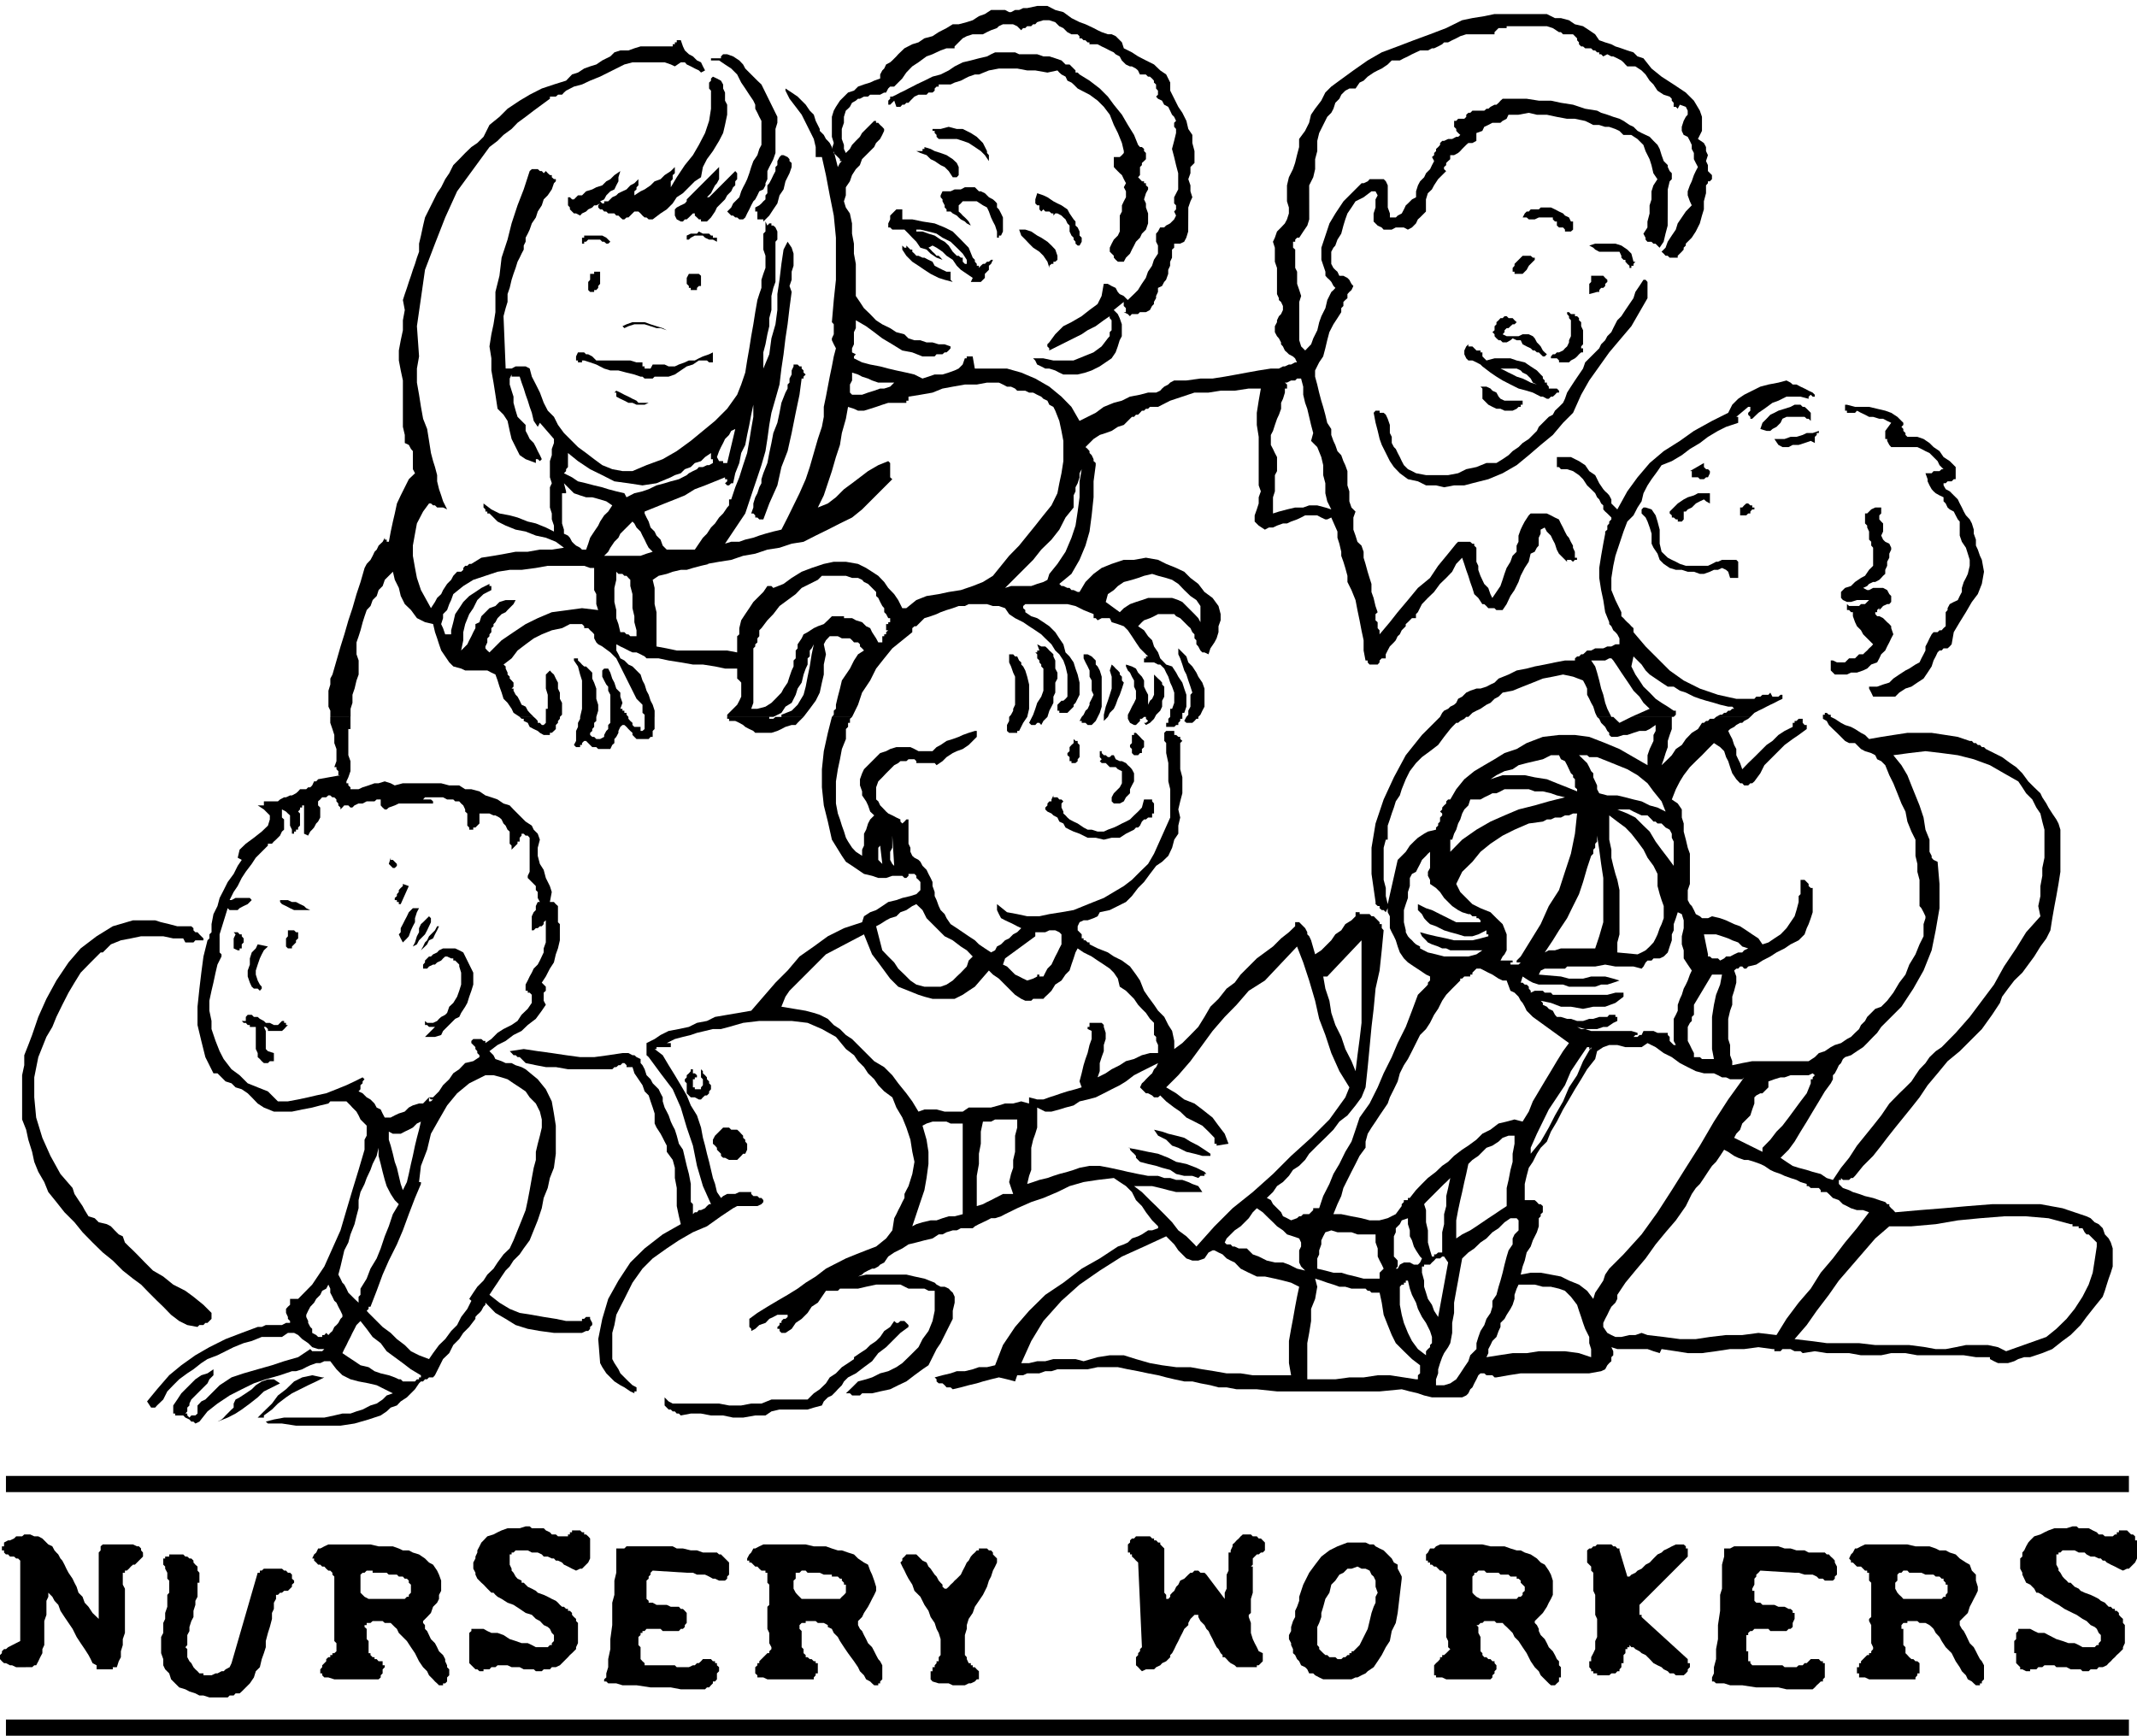 <svg xmlns="http://www.w3.org/2000/svg" width="339.439" height="275.717" fill-rule="evenodd" stroke-linecap="round" preserveAspectRatio="none" viewBox="0 0 8981 7295"><style>.pen1{stroke:none}.brush1{fill:#000}</style><path d="M4478 271h17l8 8 9 9 8 8v9h9l8 8 42 26 43 33 34 34 25 34 34 42 25 43 26 42 17 42 8 9h8l9 8v9l8 8v26l-8 8-9 8v9l-8 8v34l-8 9 8 8 8 9h9v8h8v9l9 8v9l-9 16-8 26 8 17v17l9 25v42l-9 26-17 17-8 17-17 17-8 16-9 17-8 17-17 17-9 17h-25l-9-8-8-9v-8l-9-9-8-8v-17l8-17 9-17 8-8 9-9 8-17v-67l9-17v-26l8-17 9-17v-25l-9-17 9-17-9-17-8-17-9-8-17-17-8-9v-42h25l9-8 8-9v-8l-8-34-17-42-17-34-17-43-25-33-26-26-34-25-33-17-17-9-17-17-9-8-17-8-8-17-17-9-9-8-8-9-42 9-51-9h-34l-42-8h-77l-42 8-42 17h-17l-26 9-16 8-17 9-26 8-17 8h-50v9h-9l-8 8v9l-9 8h-17l-8 9h-34l-17 8-9 9-8 8-8 9h-9l-8 8h-9l-8 9h-17l-9-26-17 17h-8v-17l8-8v-9h9l17-8 17-9 17-8 17-9 16-8 17-9 17-8 17-8 34-17 34-9 34-17 25-17 34-17 34-8 34-9 34-8 17-9 17-8h84l17 8h76l26 9h25l25 8 26 9 17 17zm-1278 84 67 136v25l-8 26v101l-9 26-8 16-9 17-8 17v34l-8 17v9l-9 17-17 8-8 17-9 17-8 8-9 17-8 17-9 17-8 17-9 8h-16l-9-8h-8l-9-8h-8l-9-9-8-8 17-17 8-17 17-17 9-9 8-25 8-17 9-17 8-17 9-25 8-26 9-25 17-25 8-26 9-17V508l-9-17-8-17-9-17v-17l-8-17-17-25-17-26-17-25-17-34-25-25-26-17-25-17h-34v-9h42v-8l9-9h17l25 9 26 17 16 17 9 17 17 17 17 17 17 17 17 16z" class="pen1 brush1"/><path d="M3056 440v42l-9 43-8 34-17 33-26 43-25 34-17 33-8 43-26 17-25 25-25 25-26 17-17 26-25 25-26 17-33 25h-17l-9-8h-8l-9-8-8-9-9-8h-17l-8 8-9 9-8 8h-8l-9 8h-8l-9-8-8-8h-9l-8-9h-26l-8-8h-9l-8-9h-9l-8-8v-9l8-8-16 8h-9l-8 9-17 8-9 9-17 8-8 9-17-9h-9l-8-8-9-9v-8l-8-9v-34h8l9 9h8l9-9 8-8h17l17-17 26-8 17-9 25-8 17-17 17-9 17-17 25-17-8 26v17l-9 17-8 17-17 8-17 17-9 17-17 8 9 9h8v-9h17l17-17 17-8 9-9 17-8 17-8 16-17 17-9 17-17v26l-8 8v9l-9 8v17l26-17 17-8 25-17 17-17 25-9 17-17 26-17 17-17v26l-9 8v17l-8 9v25l25-42 34-51 34-42 25-43 26-50 17-51 8-51v-76l-8-9v-25l8-8v-9l8-8 17 8 17 9 9 16v17l8 17v34l9 17zm1092 195v8l8 9v25l-17-25-17-17-25-17-26-17-25-9-25-8h-76l-9-9v-8l-8-8v-9h-9v-8h34l34-9 34 9h25l34 17 25 16 26 26 17 34zm-119 101-8 9h-17l-17-26-17-17-17-8-25-17-17-8-17-17-26-9-17-8h26v-9h8v-8l26 8 17 9 25 8 25 9 26 17 17 16 8 17v34zm-702-34-9 26-17 34-8 34-17 25-9 34-17 25-17 26-25 25v-9h-25v-33h-9v-17l17-9 9-8 8-9 9-8v-17l8-9v-33l8-9 9-17 8-17 9-17v-17l8-8v-17l9-17 8-8h9l17 8 8 9v8l9 8v17zm-356 127h9l110-110 8 9v25l-8 9v17l-9 8-8 17-17 17-9 17-17 17-17 17-8 17-17 25-17 17h-25v-9h-9l-8-8-9-8v-9h-8l-9 9-8 8-9 8h-8l-8 9h-9l-17-9-8-16v-26l8-8 17-9 17-8 8-9v-8l136-136v51l-9 17-8 9-9 17-8 16-17 17zm1219 43 8 8 9 17 8 17v59l-8 17h-9v9h-8v-26l-8-25-9-17-8-17-9-25-8-17-17-9-26-17h-59l-8 9-9 8v26l9 8 8 9 9 8 8 8 8 9 9 17-17-9-8-8-17-9-9-8-8-8-17-9-9-8h-17v-9l-8-8v-9l-9-17v-8l-8-9v-8l8-17h34l17-8h26l17-9h42l17 17h8l17 8 9 9 8 8 17 9 9 8 8 9v17zm322 50 8 9v17l9 8 8 17v17l9 9v17l-9 16h-8l-9-8v-8l-8-9v-8l-9-9-8-17v-25l-9-9-8-17-9-8-8-8-17-9h-9l-8 9v-9h-8l-9-8h-17l-8-9-9 9-8-9v-17h-9l-8-8v-17l8-26 26 9 17 8 25 17 17 9 17 8 25 17 9 17 17 25zm2090 9h9v34l-9 8h-25v-8l-8-9h-17l-9-8v-17h-8l-9-9v-8h-59l-17 8h-25l-9-8h-17l9-17 8-8h9l8-9h34l8-8h43l17 8 17 9 17 8 8 9 17 8 8 17zm-2488 195v-9h-9v-8l-8-9v-8l-9-9-17-42-33-34-34-34-34-17-42-17-51-8-43-9h-42v-42h-25l-9 9-8 8-9 9v16l-8 17v17h8l9 9h51l17 17 16 17 17 17 17 25 26 8 17 17 25 17 25 9-8-9-8-8h-9l-8-9-9-8-8-9-9-8 17-9 17 9 25 17 17 17 26 17 17 25 17 17 25 17 25 17-8 17h42l9-9 8-8v-17l9-9 8-8v-17l9-8 8-17h-8l-9 8h-8l-9 9h-8l-9 8-8 9zm-51-17h-8l-9-9v-17h-8l-9-8h-8l-17-17-17-26-17-16-17-9-25-17-26-8-25-9h-26v-8h-25 42l34 8 34 9 25 17 34 17 26 25 25 25 17 26v17zm381-34v17l-9 8h-8v9h-8l-9 8v9l-8-26-17-25-17-17-26-17-17-17-16-17-17-17-9-25h26l25 8 25 17 17 9 26 17 17 16 16 17 9 26zm-1431-59-17-9h-16l-17-8-9-9h-34l-17 9-8 8h-9v-17l17-8h26l8-9 17 9h26l8 8h8v9h17v17zm-448 0-9 8h-8l-9-8h-8l-9-9h-50l-9 9h-8v8h-9v-25h9v-9h76l17 9 8 8 9 9zm4300 84h8l-8 9v8h-9v9h-8v-9l-9-8-8-9v-8h-8l-9-9v-8l-8-17h-85l-17-9-8-8-17-9 25-8h85l25 8 25 17 17 17 9 34zm-3064-59h8v-9l9 9 8 8h8v9l9 8 8 9h9l17 8h8l17 9 17 8 9 17 17 9 16 8 17 8h17v34l9 9-34-9-25-8-34-17-26-17-25-17-26-17-25-25-17-26v-17l9 9zm2641 59-9 9-8 8-9 17-8 8-9 9h-34v-9h-8v-16l8-9v-8l9-9 8-8 9-9 8-8h34l9 8h8v9l-8 8zm-3920 42v51l-8 9v8l-8 9h-9v8h-17l-8-8v-34l8-9v-25h17v-9h25zm424 60h-9l-8 8v9h-26v-9h-8v-8l-9-9v-25l9-17h42l9 8v43zm3809-26v9l-9 8v9l-8 8h-9l-8 9v8h-9l-33 9v-43l8-8v-26h51l8 9 9 8zm169 77-34 59-34 59-50 59-43 51-42 59-42 59-34 60-34 76-42 42-43 51-51 42-50 43-51 42-59 34-60 25-67 17-34 9h-43l-42 8-34-8h-42l-34-17-42-9-34-25-25-26-17-25-17-34-17-34-9-25-8-34-9-34-8-42 8-9h17v9h17l9 8 8 17 9 26v34l8 16v26l9 17 8 8 8 17 9 17 8 17 9 17 17 17 17 8 17 9 42 8h93l42-8 34-17 43-9 42-17h42l26-16 25-17 17-17 25-17 17-17 26-17 17-17 17-17 8-17 17-17 8-8 17-17 17-9 9-17 17-16 17-17 8-17 9-26 16-25 17-26 17-25 17-25 9-26 17-17 17-17 8-8 17-17 8-17 17-17 9-17 17-17 8-17 17-33 17-17 17-26 17-25 17-25 8-26 17-25 17-26h9l8 9v68z" class="pen1 brush1"/><path d="m6636 1346 9 8v17l8 17v59l-8 9v8h8v17h-8l-9 8-8 9-9 8-17 9-8 8h-42v-8l-9-9h-25v-8l8-9h9l8-8h9l17-8 8-9 9-8 8-17v-9l8-17v-67l-8-9v-8l-8-9v-8h8l8 8h17v9h9l8 8v9zm-262 8-9 9h-8l-9 8-8 8h-8l-9 9v8l-8 9 17 8h50l17-8h26l17 8 8 9 9 17 8 8 8 9 9 17 8 8 9 8-9 9h-8l-9-9-8-8h-8l-9-8h-8l-9-9-17-8-17-9-8-17h-17l-17-8-9 8-16 9h-17l-9-9h-8l-9-8-8-9v-8l-9-9 9-8v-17l8-8v-9l9-8 8-9h9l8-8h9l8 8h17l8 9 9 8zm-3572 34-26-9h-17l-25-8-25-8h-43l-25 8-17 8-8-8 17-8 25-9h51l25 9 25 8 26 8 17 9zm-102 135v17h9v9h25l9-17h50l17 8h26l17-8 25-9 17-8h25l17-9 17-8 26-9 16-8v42h-16l-9-8h-34l-25 17-26 8-25 17-25 17-26 9h-59l-8 8h-34l-9-8h-8l-26-9-33-8-34-9h-34l-26-8-33-17-26-9-25-8h-9v8h-17v-8h-8v-17l8-17h26l8 8h9l17 9 8 8 9 9h143l26 8h25zm652 9 8 8h9v9l8 8v9l9 8-9 9v8h-8l-9 68-16 76-17 85-17 76-26 67-17 77-34 76-25 67h-17l-8-8h-9v-9l-8-8h-9l9-25v-17l8-26 9-17 8-25 9-17v-17l8-25 17-43 8-42 9-42 8-42 17-43 9-42 8-42 17-43 9-17v-17l8-8v-17l9-17v-17l8-17v-17 9h17zm3157 101v-8l-8-9v-8h-9v-9l-8-8v-8l-9-9-16-17-26-17-25-17-34-8-26-9h-67l-34 9-9-9-8-8v-17h-8v-8h-17l-9-9-8-8h-17v-9l-9 9-8 17v16l8 17 9 9h17l17 8 17 9 8 8 34 26 25 17 26 16 33 17 34 17 34 9 26 8 33 17h9l17 9h8l9-9h8l9-8 8-9h9v-8l-9-9h-34zm-203-84h68l17 8 8 9 17 8 9 9 8 8 9 17 17 8-26-8-17-9-17-8-25-8-17-9-17-8-17-9-17-8zm34 135h59v17h-8v9h-9l-8 8-17 8h-34l-17-8h-17l-17-8-17-9-8-8-9-9-8-8v-43l-8-8h25l17 8 8 9 17 8 9 17 8 9 17 8h17zm-3614 9-17 8h-34l-17-8h-17l-17-9-17-8-17-9v-17h-8l8-8 17 8 17 9 17 8 17 9 17 8 8 9h43zm4884 42v34l-9-9h-8l-9-8h-76l-17 8-8 17-17 17-17 9-9 8h-16l-26-8 9-26 17-17 16-17 17-8 17-9 26-8 25-8 17-9h25l9 9h8l9 8 8 8 9 9zm389 42v9l-8 8 8 9v8l9 9v8l8 8h42l26 9 25 17 17 17 25 17 17 25 26 17 25 25v51h-8l-9 9h-17l-8 8h-9v9l9 16 17 9 17 17 17 17 8 17 9 17 8 17 9 16 16 17 9 17 8 26v17l9 25v25l8 17 9 26 8 17 9 50-9 51-17 43-25 33-25 43-26 42-25 42-9 51-8 9-9 8h-17l-8 9h-9l-8 8-8 17-9 17-8 25-17 26-17 25-26 17-25 17-25 8-26 17-17 17h-93l-8-17-9-17v-8h34l25-9 26-8 17-17 25-17 26-17 16-8 26-17 17-9 8-17 9-17 8-16v-17l9-17 8-17 9-17 8-9h17l8-8h9l8-9 9-8v-59l8-9v-8l9-17 17-9 17-8 8-17 9-17v-17l8-25 9-17 8-17 8-34v-25l-8-26-8-25-17-25-9-26v-59l-8-9-9-17-8-16-17-9-9-8-8-17-9-9v-17l-17-8-16-9-9-8-8-9-9-16-8-17v-9l-9-25h26l8-9h25l9-8h8l-17-17-8-17-17-17-17-17-17-8-17-9-17-8h-110l-8-9-9-17v-8h-8v-34l25-34-17-8-17-9h-16l-26-8h-17l-17-9-17-8-17-9-8 9h-34v-9h-8v-25h8l34 9h59l34 8 34 8 25 9 26 17 25 25zm-372 76v9l-17-9-26 9-25 8h-25l-17 9h-26l-17-9-17-25h43l25-9h25l26-8 17-8h25l26-9v9h-9v8l-8 8v17zm-441 136-8 17h-8l-9 8h-17l-8-8h-26v-26h-8l59-34v17l9 9h8l8 8v9zm0 127-16-9-9-8-17 8-17 9-8 8-9 9-17 8-8 9h-9v33l-8 9h-17v-9h-8l-9-8h-8v-9l-9-8v-8l17-17 17-17 25-17 17-9 26-8 17-9h50v43zm187 25h-9l-8 9v8h-9l-8 8h-26v-33h9l8-9 9-8h8l9 8h8v9h9v8zm-364 203 17 9 17 8 17 9 25 8h93l17-8 17-9h8l17-8h60l8 8v68h-34l-8-26-9-8-17-8-17 8h-17l-17 8-25 9h-17l-25-9h-26l-25-8h-25l-26-8-25-17-17-17-9-26-17-25-8-17v-42l-8-26-9-25-8-17-17-17v-17l8-8h9l25 8 17 25 8 26 9 34v59l8 34 26 25z" class="pen1 brush1"/><path d="M7906 2141v17l-8 8v17l8 9 8 8v34l-8 17 8 17 9 9 17 8 8 17v8l-8 17v17l-9 17v17l-8 17v17l-9 8-8 9-8 8-17 9h-9l-17 8-8 9-17 8 17 9h8l17-9h42l17 9 9 17 8 8v25l-8 9h-9l-17 8-8 9-8 8v-8l-9 8v9h-8v8l8 9h9l16 8 9 9 8 8 9 8 8 9v8l9 26-9 17-8 17-9 17-8 17-17 16-8 17-9 17-25 9-17 17-17 8-26 9h-25l-17 8h-51l-8-8-9-9v-42h9l17 8h34l8-8 9-9h25l8-8 9-9h17l8-8 9-8 8-9 9-8 8-9-17-17-8-8-17-17-9-17-17-17-8-17-9-25v-17h-8l-8-9h-9v-25l9 8h42l8-8h17l9-9 8-8h-51l-25 8h-17l-17-8-8-9v-25l17-17 25-8 17-17 25-17 17-9 17-25 17-17v-76l-8-9v-16l-9-9v-34l-8-17v-8l-9-9v-42h9l8-8 9-9 17-8h25v8zm-3479 618 8 17v34l9 17v25l-9 17v42l-8 17v26l-8 16-9 17-8 26-17 17-9 17-8-9h-9l-8 9h-17l-9-9 17-34 9-25 8-25 17-26 9-25v-93l-9-9v-8l-8-9v-8l-9-9v-17l-8-8h8v-8h9l-9-26 17 9h17l9 8 8 9 9 8 8 8v9zm635 135v76l-9 17-8 17-9 9v8h-8l-8 9-9 8h-25l-9-8 9-17 8-9v-17l9-17v-50l8-9-8-25-9-26-8-25-9-17-8-25-9-26-8-17v-25l17 17 17 17 8 25 17 17 17 26 8 17 17 25 9 25zm-753-76 8 26 8 33v102l-8 34-17 25-17 34h-8v8h-34l-9-8v-25l9-17v-17l8-9 9-17v-8l8-17v-118l-8-17-9-26-8-17v-34h17l8 9h9l8 17 9 8v9l8 8 9 17zm313 0 8 26v126l-8 26-17 34-17 17h-17l-9-9h-16v-8h-9l9-17 8-9 8-17 9-8 8-17v-8l9-17 8-17-8-17v-43l-9-16v-26l-8-17-9-17-8-17v-17h17l17 9 8 8 9 9v17l8 8 9 17zm203 102v42l8-17 9-8 8-17v-85l9 9 8 8 9 8 8 9v8l9 9v42l-9 17v25l-8 17-17 17-9 17-17 17-17 9-8-9h8l9-8-9-9v-8h-8v-9 9l-9 8h-8v9l-8 8-9 9h-8l-17-9-9-17v-17l9-17 8-17 9-16 8-17v-34l-8-17v-26l-9-16-8-17-9-9-8-17v-8l25 8 17 9 9 17 16 17 9 16v26l8 17 9 17zm-102-51-8 25-9 26-8 17-9 25-8 17-17 17-8 17-17 17v-26l8-34 9-25 8-25 8-26v-50l-8-26 8-25 9 8 8 9 9 8 8 9v8l9 9v16l8 9zm85 245v26l-9 8v17h-8l-8 9h-17l-9-9v-17l-8-8v-9l8-8v-34h9v-9h8l9 9 8 8 8 9 9 8zm-271 17v51l-8 9v8l-9 8h-17v-8h-8v-17l-9-8v-9l9-8v-17l8-9 9-8v-17l8 8h9v9l8 8zm144 43 8 17 17 8h9l17 8 8 9 9 8 8 9 9 17v34l-9 17-8 16v17l-17 17-9 17-17 9h-25l-9-9v-17l9-17 17-17 8-8 9-17v-51l-17-8-9-9h-25l-8-8-9-9h-17l-8-8 8-8-8-9v-25h8v8l9 9h8l9 8h8l8-8h9z" class="pen1 brush1"/><path d="m4469 3368-8 9v17l8 17v8l9 8 8 9 9 8 17 9 17 8 25 17 17 9h17l25 8h26l17-8 25-9 17-8 17-9 17-8 17-9 17-17 17-16 16-17 9-34h34v8l8 9v42h-8v17h-17l-9 8h-8l-9 9-8 17-8 8h-9l-8 9-34 17-26 17h-34l-33 8-34-8h-34l-34-17-25-9-17-8-17-9-9-17-17-8-8-17-17-9-8-8-17-8-9-9v-8l9-9v-8l8-9h9v-8l8-17v8h17l8 9h9l8 8zm-2801 271-9 9h-8l-9-9-8-8 8-26v9h9l8 8 9 9v8zm16 161h-8v-9h-8v-8h-9v-9l9-8v-8l8-9v-8l8-9 9-8v-9l25 9-34 76zm-380 25h-68l-17-8-17-9-17-8-8-9v-8h33l17 8h17l17 9 17 8 9 9 17 8zm457-8-9 17-8 25v17l-9 17-8 17-9 25-8 9-17 17-9-17-8-17 8-9v-17l9-17 8-16 9-17 8-17 9-9 8-8h26zm50 42v17l-8 17-8 17-9 17-17 17-8 8-9 17-17 9 9-17 8-26 9-17v-17l8-17 9-8 17-17 8-8 8 8zm-1007 34 9 8v9l8 8h9l8 9 8 8 9 9v8h-34l-8 9h-34l-9-17h-42l-42-9h-93l-43 9-42 8-42 17-34 34h-9l-42 42-42 43-26 42-25 42-26 51-25 51-17 42-25 42-34 85-17 85v84l8 85 26 85 34 76 42 76 51 59 8 25 17 26 17 25 9 17 16 26 26 8 17 17 34 8 17 9 16 17 17 17 17 8 9 26 17 17 17 16 17 17 33 34 34 34 43 25 42 34 51 26 34 25 42 34 34 34v25l-9 9-8 8h-9l-8 9h-17l-8 8-43-8-34-17-34-26-33-34-26-25-34-34-33-34-34-25-43-34-42-42-42-34-43-42-42-43-34-42-42-42-34-43-34-42-17-42-25-43-17-42-9-42-16-51-9-42-17-43v-186l9-42v-42l17-43 16-42 26-76 34-76 42-77 51-76 51-59 67-51 68-42 85-25h93l25 8 34 8 34 9h59zm1041 0-8 17-9 17-8 17-17 8-8 17-9 9-17 16-8 9 8-9 9-16 8-17 9-9 8-17 17-17 8-8 9-17h8zm-592 42v9l-9 8v9l-8 8-9 9v8h-17l-8-8v-34l8-9v-25h26l8 8h9v17zm-237 34v17h-9v8h-8l-17-8v-42l8-17-8-9h17l8 9h9v8l8 9v17l-8 8zm110 9-17 16-9 17-8 17-9 26-8 25v17l8 25 9 17 8 9v8l-8 9-9-9h-16l-9-8-8-17-9-26v-25l9-25v-26l8-25 17-17 8-17 43 9zm863 110v50l-8 26-9 25-8 26-9 16-17 26-8 17-17 8-17 17-17 17-17 17-8 17-26 8h-42l42-42h-25l-8-8h-9v-17l9 8h25l17-8 8-9 9-8 17-9 8-8 9-26 17-16 16-26 9-25 8-26v-50l-8-26v-8l-9-9-8-8h-8v-9h-9l-17-8h-8l-9 8-8 9-17 8-9 9h-8l-17 8-8 9h-17v-17l8-9v-8l9-9 8-8h8l9-9 17-8 8-9 17-8h51l17 8 17 9 42 85zm-804 203h9v8h8v9h8l-8 8-8 9-9 8h-59v-8l-9-9h-8l8 17v76l9 9 25 8v34h-17l-8 8h-17l-9-8-8-9-9-8v-17l-8-17v-93h-25v-8h-9l-8-9h-9l-8-8h8v8-8h9v-17l8-9h17l9 9h16l9 8 17 9 8 8h17l17 9h17l9-9 8-8zm1744 237h-9v8h-8v34h8v8h26v-8l8-9v-25l-8-8v-34l8 8v9l9 8 8 9v8l9 9v8l8 8v17l-8 9v8l-9 9h-8l-9 8-8 9h-9l-17-9h-17l-8-8-9-9v-42l-8-8v-9l8-8v-9l9-8 8-9v-8h9v-9 26h8l9 8v9zm194 245v9l9 8v8l8 9v25l-8 17h-9l-8 9-8 8-9 9h-34l-17-9h-8l-9-8v-9l-8-8-9-9v-8l-8-9-9-8v-17l9-17 8-8 9-9 8-8 9-9h25l9 9h25l9 8 8 9 8 8zm1964 76v9h-34l-33-9-34-8-34-17-26-9-25-25-34-17-17-25 34 8 26 9 33 8 34 9 26 16 33 17 26 17 25 17zm-25 76 8 9h-8v8h-17l-9 9-25-9h-34l-34-8-25-17-34-9-25-8-34-8-34-9-8-8-9-9v-8l-8-9-9-8-8-9v-8h-9l43 8 42 9 42 8 43 17 33 17 43 9 42 16 34 17z" class="pen1 brush1"/><path d="m8879 5247-8-25-9-17-16-17-9-26-17-17-17-8-17-17-17-8-101-34-93-17h-203l-102 8-102 9-101 8-102 9-8-9-9-8-8-9v-8h-9l-8-9-25-8-26-9-34-8-25-9-26-8-16-8-26-9-17-17v-17h9v-8l8 8h26l8-8h8l9-9 34-42 42-42 34-43 25-33 34-43 34-42 34-42 34-43 34-51 42-50 42-51 51-42 51-51 42-42 43-60 33-50 9-26 25-34 26-34 34-33 25-34 25-34 26-42 25-34 17-34 8-51 9-51 8-42 9-51 8-51v-177l-8-26-9-17-17-25-16-25-9-17-17-26-8-17-26-25-25-25-25-34-26-26-25-17-34-25-34-17-34-17-8-8h-9l-8-9h-9l-8-8h-9l-8-9h-9l-50-17-51-8-59-9h-102l-59 9-51 8-51 9-17-17-17-9-25-16-17-9-25-8-17-9-26-17-17-8h-33v8l16 9 9 17 17 17 17 16 17 17 17 17 17 9h25l17 17 8 8 17 9 26 8 17 9 8 17 17 8 17 17 17 42 17 34 17 42 17 43 17 34 8 42 17 42 17 34v68l8 34v33l9 34v110l8 9 9 17 8 17v8l-8 25v51l-17 34-17 42-26 43-16 42-26 34-25 42-26 34-25 25-25 9-17 17-17 17-9 17-17 17-8 17-17 16-17 17-17 9-25 17-26 8-17 9-25 17-25 8-17 17-26 17h-237l-42 8-42 9v-17l-9-25v-43l-8-25v-85l8-34 9-25v-34l8-25 9-34v-26l-9-25 9-8h8l8-9h9l8 9h9l8-9 34-8 26-17 33-17 26-17 34-17 25-17 34-17 25-25 9-26 8-17 9-25 8-25v-102h-8l-9-8v-9l-8-8-9-9h-17v60l-8 8v25l-9 34-8 26-17 25-17 25-25 26-26 17-25 17-25 8-17-25-26-17-25-17-26-17-25-9-34-16-25-9-34-8-17 8h-25l-9-8-17-9-8-17-9-17-8-8-9-17v-42l9-26v-127l-9-25-8-34-9-34v-34l-8-25v-34l-17-25-25-17 17-43 17-33 16-26 26-34 25-25 26-25 25-26 25-25 26 17 17 17 8 25 9 17 8 25 9 26 17 25 16 17h9l8 9h17l9-9h8l9-8 25-34 17-34 34-34 25-25 26-26 34-25 25-17 34-25v-17h-9l-8-9v-17h-17l-9 9h-8v8h-8v17l-34 17-26 17-25 25-25 17-26 26-25 25-26 25-25 26-9-26-8-16-8-17v-26l-9-17-8-25-9-17-8-17 8-8 17-9 9-8 16-9h9l8-8 17-9 9-8h-144l-9 8h-17l-8 9h-8l-9 8h-8l-17 26-26 16-25 26-17 25-25 17-17 26-17 17-26 25 9-25 8-26 9-25v-26l8-25 9-25v-51h8-178l-50 25-26-25h-8v17-17h-60l9 8 8 17 9 9 8 8 9 17 8 8v9l9 8h25l26-8h16l26-9 25-8h26l17-8 25-17v25l-9 17v25l-8 17-8 17-9 26v42l-59-34-59-34-60-25-67-26-60-8h-67l-68 8-68 26-42 25-51 17-42 26-43 25-42 25-42 34-34 42-25 43h-9l-8 8v9l-9 8-8 9v8l-9 9 9 8v8l-9 9v17l-8 8v9l-9 8v9l-34 8-16 9-26 17-17 16-17 17-17 26-17 17-17 17-42 186-8-34v-34l-9-34v-135l9-34h8v-59l9-26 8-25 9-25 8-26 17-25 8-26 17-42 17-34 26-34 25-25 34-25 34-26 25-34 26-33 8-9 8-8 9-9h8l9-8 17-9 8-8h9-119l-76 76-68 85-50 93-43 93-34 101-17 102v110l17 118v9l9 8h8v9l9 8h8l9 9 8-17v17l9 17v50l8 17 9 17 8 17 8 26 9 25 17 25 17 17 25 17 26 17 25 17 17 8v17l-9 9v8l-8 9-8 8-9 9-8 8-9 9-25 67-26 68-34 68-25 59-34 68-25 59-34 68-42 59-17 51-17 50-26 43-25 51-25 42-17 42-26 51-17 51h-25v8l-9 9-8 8h-25l-9 9h-8l-9 8-25 9-17-9-17-8-8-17-17-17-17-17-9-17-17-9 26-25 17-25 25-17 25-26 17-25 26-17 25-25 17-26 34-34 34-33 34-34 25-34 34-26 34-42 25-34 17-42 9-85 8-84 8-85 9-76 8-85 17-76 9-85 8-84-8-9v-17h-9v-8l-8-8-9-9-8-8h-9l-8-9h-42v-8h-17v17l-17 17-26 16-17 26-25 17-17 25-17 17-25 25-26 17-17-59-8-17-8-8v-9l-9-17-8-8-9-9-8-8h-17v17l-26 25-33 26-34 34-34 25-34 25-34 34-34 34-25 34-34 25-34 43-34 33-25 43-26 42-33 34-34 34-34 25v-34l-9-42-16-25-17-34-26-26-17-25-25-34-17-25-17-43-17-25-25-34-34-25-34-17-25-17-43-17-34-17v-8h-8l-9-9h-8v-8h-8v-17l-17-17v-17l8-17 17-8h17l25-9 17-8 9-17 42-9 34-17 34-17 25-25 26-34 25-25 25-34 26-34 25-17 26-25 16-34 9-34 17-25v-34l8-34-8-34 8-34 9-34v-67l-9-34v-110l9-9-9-8v-9h-8l-9-8h-8v-17h-34l-8 8v34l8 9v42l9 42v77l8 33v119l-68 152-25 43-34 33-34 34-34 26-42 25-42 25-43 17-42 17-42 17-51 9-51 8-42 9h-51l-42-9-43-8-42-34v25l8 17 9 17 17 9 17 8 17 8 17 9 17 8-17 17-17 9-17 17-17 8-17 17-17 9-8 16-17 9-26-17-25-17-17-17-26-17-25-17-25-17-26-17-17-25-8-17-17-17-8-17-9-25-8-17v-17l-9-25v-17l-8-17-9-17-8-17-17-17-9-17-8-8-17-9-9-8-8-17v-17l-8-17v-102h-9l-8 9-9 8-8-8v-9l-17-8-17-9-17-8-9-8-16-17-9-9-8-17-9-8v-51l9-25 17-17 16-17 17-17 17-17 17-9 9-8h25l9-8h25l8 8v8h77l8 9 25-17 17-17 26-17 17-8 25-9 25-17 17-17 17-17v-25h-8l-26 8-25 9-17 8-25 9-26 8-25 17-17 9-17 17h-59l-17-9-17-8h-59l-26 8-17 9-25 8-17 17-17 17-17 17-17 17-8 17-9 25v26l9 25v17l17 25 8 17 9 26 17 16-17 17-9 17-8 26-9 17v50l-8 17v26l-26-17-16-17-17-26-9-16-8-26-9-25-8-26-9-25-8-42v-93l8-51 9-42 8-43 17-42v-42l9-9v-17h8v-17l9-8h-85l-17 67-17 77-8 76v76l8 76 17 68 17 76 42 68 17 25 26 17 25 17 25 17 34 8 26 9h33l26-9h42l9 9h8l9-9v-8h25l8 8v9l9 8 8 9v34l-8 8-9 9-25 8-34 8-25 9-34 8-25 17-26 17-25 9-26 17-8 25-76 25-68 34-59 43-60 42-50 59-51 51-51 59-51 59-152 26-34 17-42 8-34 17-42 9-43 8-34 17-25 17-34 17v51l9 8 50 68 51 67 34 77 25 84 26 76 17 85 25 85 34 76h-8l-9 8-8 9-17 8h-9l-8 9h-9l-8 8v-42l-9-9v-76l-8-42-9-34-8-34-8-34-17-25-9-34-8-25-9-17-8-17-9-26-8-16-9-17-8-26v-17l-9-17-8-17-17-17-8-8-9-17-17-17-8-25-9-17-8-9v-17l-17-8-9-8h-8l-17-9h-25l-60 9-59 8h-59l-59-8-60-9-59-8-59-9-59 9 8 8 8 9h9l8 8h9l8 8 9 9 8 8 43 9 42 8h42l51 9h186l9-9h8l9-8h8l9-9h8l9 9v8h25l8 26 17 25 17 25 9 26 17 17 8 25 9 26 8 25v42l8 17 17 26 9 17 8 16 9 17v26l25 34 9 33v43l8 42v76l9 43 8 33-76 43-76 59-60 59-50 76-43 77-25 84-17 85 8 101 9 17 17 26 17 17 17 17 25 16 17 9 25 17 17 8v-8h9v-17l-17-9-17-16-17-17-17-17-8-17-17-26-9-17v-110l9-33 8-43 17-34 17-33 17-34 17-34 42-59 43-43 59-42 51-34 59-34 59-25 59-42 51-34 17-9h85l17-8 8-9v-8l-8-9h-9l-8-8h-17l-9-9v-8h-50l-17 8h-34l-17 9-9 8-17-25-8-34-9-25-8-34-8-34-9-34-8-34-9-33-8-43-17-51-26-42-17-42-25-43-25-42-26-42-25-42-34-26h8v-8h60v-17h-17l34-17 34-9 33-8 26-9 34-8 33-8h34l34-9 59-17 68-8h136l67 8 60 26 59 33 42 51 34 26 17 25 25 25 17 26 26 25 17 25 25 26 34 25 17 43 25 42 17 42 17 51 8 51 9 42-9 51-16 51-9 17-8 16v17l-9 17-8 17-9 17-8 17-9 17-8 51-26 34-42 34-42 16-43 17-42 17-51 26-33 17-43 33-42 26-34 25-42 26-43 25-42 25-42 26-34 25v34l8 8v9l17-9 17-16 26-9 16-17 17-8 17-9h43v9l-9 8h-8l-9 9v8h-8v9l-9 8v8h9v9l8 8h17l26-17 17-25 25-17 25-25 17-26 26-17 17-25 17-25h50l9-9h76l34-8 42-9h102l34 17h67l17 9h26v84l-9 43-17 42-25 34-17 34-34 34-34 33-25 17-34 17-34 9-34 17-25 8-34 9-25 25-26 25h17l9 9h33l9-9h42l34-8 42-9 34-17 34-16 34-26 34-25 25-17 17-34 17-34 17-25 17-34 17-34 17-34v-34l8-34v-25l-8-17-9-8-8-9-17-8h-17l-17-9-8-8-43-17-42-9-34-8h-169l-34 8 17-8 8-8 17-9 17-8h9l17-9 8-8 17-9 17-25 25-17 34-17 26-17 33-8 34-9 34-8 26-17h16l17-9 26-8h17l17-9h50l9-8 17-9 17-8 17-8 17-9h17l25-8 17-9 51-25 59-26 51-17 59-25 51-25 59-17 59-9 68-8 25 17 26 17 25 25 17 34 25 25 17 26 26 34 25 25v8l-25 9h-17l-26 17-16 8-26 9-17 17-17 8-25 9-76 50-76 43-77 59-76 51-68 67-59 68-51 76-33 85-34 8h-34l-26 9-33 8h-34l-26 9-34 8-33 9 8 8v9l9 8h16l9 8 8 9h17l9 8 34-8 33-9 34-8 26-8 34-9 33-8 34 8 34 9 9-26h25l17-8h51l25-9h26l25-8h127l42-9h85l42 9 43 8 42 9 42 8 34 9 34 8 42 9h34l34 8 42 8 34 9h34l42 8h85l85 9h431l93-9 34 9 34 8 26 9 33 8h127l17-8 9-9 8-17 9-8 8-17 9-17 8-17 9-8h16l9 8h25l9 9h8l51-9 51-8h288l50-9 17-8 9-17 8-9 9-8v-17l8-8v-17l-8-17 25 8h127l25 9 26 8 8-17 60 9 50 8h60l59-8 59-9h59l60-8 59 8h8v9h26l8-9h34l17 9h25l9 8 51-8 50 8h94l50 9h85l42-9h60l50 9h195l51 8h59v8l17 9 17 8h42l26-8 17-9 25-8h25l51-17 42-17 43-34 34-25 42-42 25-34 34-43 34-42 9-25 8-26 8-25 9-25 8-26v-76zM4918 3013l-8 8v17h-9v17h34l8-8h9v-9l8-8v-9h9v-8h-51zm-3530 0v25l9 26 8 25v34l9 25v51l-9 25h9v9l8 8v17h9l-94 17-8 9h-9l-8 17-8 8h-9l-8 8h-26l-8 9-9 8-17 9h-8l-17 8h-8l-17 9-9 8h-59v17h-26l26 17 17 17 8 8v17l-8 26-26 25-33 26-34 25-26 25-8 34 17 9-17 25-17 34-25 34-17 34-17 33-9 34-17 34-8 42v34l-9 9v17l-8 8-17 68-9 68-8 67-8 76v77l16 67 17 68 34 68h17l17 17 17 17 25 8 17 17 26 8 25 17 17 17 25 26 26 17 42 17h76l43-9 42-8 34-9 34-8 8-9h68l17 17 8 9 17 17 9 16 8 17 17 17 9 9v42l-9 17v42l-25 85-26 85-25 84-25 85-34 76-34 76-51 76-59 60h-34v25l-9 8-8 9v17l8 17v8l9 9v8h-17l-17 9h-68l-17 8h-17l-67 25-68 26-68 34-59 34-59 42-51 42-51 59-42 51 17 26h17l8-9 26-25 17-34 25-26 25-25 34-25 26-17 33-26 26-17 42-16 34-17 34-17 42-17 34-9 42-17h85l25-17h26l17 9 17 17 25 17 17 17 25 8h26l-9 9h-42l-8-9-51 34-59 17-51 17-60 17-59 17-51 17-50 33-43 43-8 8-9 9-17 8-8 9-8 8v34l-9 8h-17l-8 9-9-9v-8h-8l8-9v-16l9-9v-8l8-17 17-17 17-17 17-17 17-17 8-17 17-17v-25l-25 17-26 8-25 17-25 25-17 17-17 17-17 26-17 25v34h8v8h34l9 9 17 8 8 9h9l8 8 17-8 34-43 42-33 51-34 51-26 51-25 50-17 60-17 50-17h17l26-8 17-9 17-8 25-9h17l17-8h25l26 34 25 25 34 17 34 9 42 8 34 8 34 17 34 17-26 9-17 17-25 17-26 8-33 17-26 8-25 9h-34l-34 8-42 9h-169l-43 8-34 9 9 8h59l59 9h187l59-9 59-17 51-17 25-17 17-16 26-9 16-17 26-17 17-17 17-17 17-25 8-8h9l8-9h9l8-8h17l8-9 17-34 17-34 26-25 17-34 25-25 17-26 25-25 26-34v-8l8-9 9-8 8-9 9-17 8-8v-9l42 43 43 25 42 26 51 16 51 9 59 8h118l17-8h9l8-9v-8l9-8v-9l-9-17v-8h-17l-8 8h-9v9h-67l-43-9-51-8-50-9-51-8-42-17-43-26-42-33 17-26 17-25 17-26 17-25 17-17 16-25 26-26 17-25 25-34 17-42 17-42 17-51 8-43 17-42 9-42 17-43 8-59v-118l-8-51-9-51-25-51-34-42-51-42-17-9-25-8-17-9h-25l-17-8-26-9-8-16-17-17 34-26 34-17 33-25 34-17 26-25 34-26 25-34 17-25-9-17v-34l9-8v-17l-9-9-8-8 17-26 17-33 17-26 8-34 9-25 8-34v-68l-8-8v-68l-9-8-8-9h-17l8-42-8-25-17-34-9-34-16-25-9-34v-34l9-34-9-25-17-17-8-17-26-17-17-17-17-17-17-17-16-17-26-8-25-17-26-9-25-8-25-17-34-9h-26l-25-16h-42l-34-9h-161l-34 9-17-9-25-8-26 8h-17l-25 9-25 8-17 8h-34v-8l-9-8v-9h-8v-8l8-17 9-26v-42l-9-25v-110h9v-51h-85zm796 0 8 8h9v9l17 8 8 17 17 9 17 8 9 8 16 9h26v-9h8l9-8 8-8v-17l9-9v-8l8-9v-8h-59v25l-9 9h-8l-8-9h-9v-8l-8-9-9-8h-59zm525 0v51l-9 8h-8v-17h-26l-8-8v-9l-9-8-8-9v-8h-76v25l-9 9v17l-8 8-9 17v8l-17 9h-16l-9-9h-8l-9-8v-9l9-8v-8l8-9v-17l9-8v-17h-68v8l-9 17v17l-8 17v42l-9 17 9 9h17v-9h8v-8l9-9h8l9 9 8 8 9 9h17l8 8h51l8-17 9-8v-17l8-9 9-17v-8l8-17 9-8h8l9 8 8 9 8 8 9 8v9l8 8 9 9h51l8-9h9v-25l8-8v-51h-42zm347 0v8h8v9h26l17 8 16 9 9 8 17 9 17 8 8 8h68l25-8 17-8 17-9 26-8h17l8-9 8-8 9-9 8-8h-118l-9 8h-25 8v-8h17-194zM1507 5078v-34l8-34 17-34 9-25 16-34 9-25 17-34 8-34v34l9 34 8 33 9 34 8 26 17 33 17 26 17 17-25 42-17 51-17 42-17 51-17 42-26 43-16 42-26 42v26l-8 8v25l-17-16-9-9-17-17-8-17-9-17-8-8-8-17-9-17 9-34 8-34 8-34 17-33 9-34 17-43 8-33 9-34zm127-322 17 9h33l17-9 17-8 17-9 17-17 17-8-8 34-9 34-8 33-9 43-8 34-9 42-8 34-17 34-9-26-8-34-8-34-9-25-8-34-9-34-8-25v-34zm-254 855-9-9-8 9h-9v8h-17l-8-8-17-9v-17l-8-8-9-17v-8l-8-17v-9l8-17 9-17 16-17 9-16 17-17 8-17 17-9 9-17 8 17v17l9 17 8 17 9 8 8 17 9 17 8 17v9l-8 8-9 17-8 9-9 8-8 17-9 8-8 9zm364 195h-51l-9-9h-8l-17-8-25-9-34-8-26-9-25-17-34-8-25-17-26-17-25-17 8-17 9-17 8-17 9-17 8-17 9-17 8-16 17-17 26 33 25 34 34 26 25 34 34 25 34 25 34 26 42 25v9h-8v8h-9l-8 9zm508-1168 17 34 8 33v34l-8 34-9 34-8 34v34l-9 33-8 43-9 51-8 42-9 42-17 43-17 42-17 42-16 34-26 25-25 34-17 26-26 25-16 25-26 26-17 25-17 26 9 8-17 34-26 34-17 34-25 25-25 34-26 25-25 34-17 25-42-16-34-17-26-26-33-25-26-26-34-25-34-34-25-25-8-9 8-8v-9h8l26-67 25-68 26-59 34-68 25-59 25-68 26-68 25-59v-8h-8l8-68 26-68 16-67 34-60 34-59 42-51 51-42 68-34h34l34 9 25 8 25 17 26 17 25 17 17 25 26 26zm-745-1261h17l17-9h33l9-8h17v25l8 9 9 8h8l9-8 25-9 17-8h144v-9l-9-8h-33l8-9h76l17 9h26l8 8h17l8 9 9 8 8 17v9l9 8v51l8 8v17-8h17v-9h9l8-8 9-9v-42h42l17 8h8l17 9 9 8 8 17 9 9 8 17 9 8v51l8 8v17l8-8 9-9 8-8v-17 8h9v-16l8-9v-8h9l8 8h9l8 9v143l-8 17v9l8 8 9 9 8 8 9 9v17l8 8v25l9 17h-9l-8 17v17l-9 9-8 17v59h8l9-9h8l9-8h8l8-9v-8l9-8v93l-9 25v17l-8 17-8 17-9 17-17 17-8 17-9 16-8 17-9 17v26h9v8h8l9 9v34l-17 25-26 25-17 26-25 17-34 17-25 16-26 26-25 17v-9h-8l-9-8h-34l-8 8v9l8 8 9 9v8l8 9v8l9 9v8l-26 17-34 8-25 26-25 17-17 25-26 25-17 26-25 25h-17l8 9h9l-9 8h-8v-17l-25 26h8-25l-26 8-17 9-17 17-25 8-17 8-17 9h-25l-9-17-8-17-17-8-9-17-17-17-16-9-17-17-17-8 8-9v-17l9-8v-8l8-9-8-8-34 17-34 16-42 17-43 17-42 9-34 8-42 9-43 8h-42l-8-8-9-9-8-8-9-9-8-8-43-17-42-17-34-34-34-25-33-43-17-33-17-43-17-50v-34l-9-43v-42l9-42 8-34 9-42 8-34 17-34v-9l-8-8v-76l34-110 8 8h34l8-8 17-9 17-8 9-9 8-8-8-9h-60l-17 9h-8l17-34 17-25 17-34 17-26 25-33 17-26 25-25 26-26v-8h17l8-9 9-8 8-8 9-9 8-17 9-8v-43l-9-8v-34l17 9 8 8 9 8v43l8 17v17h9v-9h8v-8h9v-9l8-8v-51l-8-8 8-9v-8h9v-9h8v119l17 8 9-17 8-8 8-9 9-17 8-8 9-17v-42l-9-9v-17l9-8 8-9h17l9-8h8l9 8h8l9 9v8l8 9v8l9 9v8l8-8 8-9h17l9 9h8l9-9 17-8zm2192 177 9 77-9-9-8-8v-51l8-9zm51-42 8 127-8-8-9-17v-34l9-17v-51zm4004 931 25-8 25-17 26-17 17-17 25-26 17-17 17-25 17-17 68-68 50-76 43-76 34-85 17-84 16-93v-102l-8-93-17-8-8-9v-8l-9-17v-51l-17-42-8-51-17-51-17-42-17-42-17-43-25-42-34-42 67-9 68-8 68 8 68 9 67 17 68 25 59 34 60 34 17 25 16 25 26 26 17 34 17 25 8 34 9 34v118l-9 43v33l-8 43v42l-9 42 9 43-60 67-42 68-51 76-42 76-51 68-51 68-59 67-59 60-25 17-26 25-17 25-25 26-17 25-17 26-25 25-26 25-42 43-34 50-34 43-34 42-34 42-33 51-34 42-34 51-26-8-25-17-34-9-25-8-34-9-25-8-26-17-25-17 34-34 25-34 25-42 26-42 25-42 26-43 25-42 25-34 9-17v-17l8-8 9-17 8-17 9-9 8-17 9-8zm-322 102 25-9 26-8h17l25-9h76l17-8 9 8-9 9v8h-8v17l-17 42-26 34-25 34-25 34-26 34-25 25-26 34-33 34v17l-119-59 9-17 16-17 9-26 17-17 17-17 8-25 9-25v-26l8-8 17-9h9l8-8 9-9 8-8v-25zm-85-559-17 8-8 9h-17l-17 8-17 9h-17l-8 8-17 9-9-9h-25l-9-8h-8v-9l-17-84h51l25 8 26 9 17 8 25 9 17 17 25 8zm-152 110h42l-8 42-17 43-9 42-8 51v135l8 42h-50l-9-8h-25v-17l-9-17-8-17-9-17v-59l9-17 8-8v-17l9-9v-42l76-127zm-144-262 17 8 8 26v33l-8 34v34l8 25v34l17 26 17 25-8 17-9 25-8 17-9 17-8 26-8 17-9 25v25l-8 17-9 17v93l9 17h-9l-8-8-9-9v-17l-8-8v-9h-43l-17-8h-42l-8 17h-9l-8 8h-17l8-8h9v-9l-26-8h-169l-25-8-34-9 17 9h67l26-9h17l25-17 17-8v-17h-8v-9h-26l-8 9h-34l-25 8h-17l-26 9h-25l-26-9h-16l-26-8h-17l-8-9-9-17-17-8-8-9-17-8v-8l-9-9 43 9 42 16h42l51 9 43-9h50l43-16 34-26v-17h-34l-34 9h-229l-8-9h-26l-8-8h-34l-17 8v-8l-8-9v-8l-9-9h-8l-9-8h-8l8-26 26 17 17 9 25 8h102l25 9h110l25-9h26l25-8 26-9-26-8-34-9h-59l-34 9h-59l-34-9-93-8 8-17 17-8h85l9-9h118l42-8 43 8h76l34 9 8-9 9-17 8-8h17l8-9h26l17-8 17-17 8-25 9-26v-25l8-17v-26l9-25 8-25zm-364 567-34 59-25 59-34 51-25 59-34 59-26 51-34 59-42 51v-25l26-59 25-51 25-51 34-51 34-51 25-59 34-51 34-50h9v8h8v-8zm-347-373v9h-34l9-17 8-9 9-17v-67l-17-43-26-25-25-25-42-17-34-17-26-26-25-25-17-34 25-51 43-42 34-42 42-34 51-34 50-25 60-26 59-8 17-9h17l17-8h25l17-9h17l17-8h17l-9 85-17 84-25 76-25 77-43 67-34 76-42 68-42 68-17 17v8h25-8l-9 9h-34v-9h9v-8h-17v-9zm-17-711h102l25 9h34l34 8 25 9 34 8-68 17-59 17-68 17-59 25-59 26-59 34-60 42-50 51v-51h8l8-25 9-17 8-26 9-17 8-25 9-17 17-17 8-25h43l16-9 17-8 17-9h17l17-8 17-9zm-59-42 25-17 34-17 34-8 25-17 34-9 34-8 34-8 34-17h34l8 17 17 8 9 17 8 17 8 17 9 8v9l8 8v34l9 8v9l-42-17-43-17-42-17-51-8-42-9h-93l-51 17zm533 423-8-25-9-34-8-34v-34l-9-42v-102l34 26 34 25 25 26 26 33 25 34 17 34 25 34 17 34v51l9 34 8 25 9 25v51l-9 25-8 17-9 26-8 17-9 17-16 17-17 16-17 9-17 8-85-8v-42l9-34v-186l-9-43zm-76-364-9-17v-16l-8-17-8-17v-17l-9-9-8-17-9-17-34-33h34l9 8h33l43 17 42 17 42 17 43 25 42 34 25 34 34 42 17 43-34-17-33-9-34-17-34-8-34-9-34-8h-42l-34-9zm-34 263 9-9v-17l8-8v-17l8-9v-25l9 59 8 60 9 59v186l-17 59-17 51h-144l-25 8h-26l-17 9 34-51 26-42 34-51 25-51 25-50 17-51 17-59 17-51zm347 42-25-34-26-34-25-34-25-42-26-25-34-34-34-17-42-17h51l17 9 17 8 17 8h25l17 17 8 9h9l8 8h17l9 9 8 8 17 9 9 17v17l8 16v102zm-1066 347v-8l-17-9-9-8-8-9-9-8-8-9-9-17v-8l-8-34v-51l8-25 9-26v-25l8-25v-34l9-17 17-9 8-16 9-17 8-17 17-17 8-9 9-8v68l-9 16v17l9 17v17l25 17 17 17 17 25 17 17 17 17 25 17 17 9 26 8h8l9 9h17v8h8l9 9v8h-102l-34-17-34-17-34-17-25-8-34-17v25l9 9 8 8 9 17 8 9 8 8 9 8 25 9 34 17 26 8 33 9 26 8h34l25-8 34-17v17h8v8l-33 9-34 8h-77l-33-8-43-9-34-8-33-9 8 17 17 17 8 9 17 8 26 9 17 8h17l17 8h135l-25 17-34 9h-102l-34-9-34-8-33-17zm76 51h-17 17zm-305 787v-26l9-33 16-26 17-25 17-26 17-25 17-25 9-26 17-34 16-33 9-34 17-34 17-26 17-33 17-34 17-34 25-25 17-26 17-34 17-25 17-34 17-25 25-26 25-25 9-9v-8h8l9-9h25v-8h9v-8l17-17h17l16 8 17 9 17 8 26 17 17 8h17l16 43 17 8 17 17 9 17 8 9 9 16 8 17 17 17 9 9 152 110-25 34-26 42-25 42-26 43-25 42-25 42-17 43-26 42-34-9-33 9-34 8-34 26-34 17-25 25-34 25-26 17-34 26-25 25-25 17-26 25-34 26-25 25-25 26-26 33h-8v9h-17v8l-9 9v8l-25 34-34 17-34 9h-42l-34-9-42-8-43-9h-33l17-42 16-34 9-34 17-34 17-34 17-33 17-34 25-34zm626-51v34l-8 42v34l-9 34-8 42-8 34v76l-26 17-25 17-26 17-25 17-25 17-26 17-34 17-25 17v-76l8-43 9-42 8-34 9-42 8-34 9-42 17-17 25-17 17-17 17-17 25-9 26-17 17-16 25-9h25zm-507 491v-68l8-17v-17l17-17 8-16 26-9v25l8 26v25l9 17 8 26 9 16 17 26 8 8-8 17-9 9h-17l-17-9h-25l-17 9-9 17h-8l8-9v-25l-8-9-8-8v-17zm152 51 8-9 9-8 8-9h17l9-8h8l17 25-42 229-17-26-9-25-17-25-8-26-8-25v-26l-9-33v-26h9v-8h25zm51-51h-17l-9 8h-8v9h-9l-8-26-9-33v-51l-8-34v-51l-8-25 8-9 17-17 17-17 8-8 17-17 17-17 9-8 17-17-9 42-8 34v42l-9 34v42l-8 34v85zm-491-85 25-8 26 8h59l25 9h76v34l9 25v34l8 17 9 17 8 17-8 8-9 9v25h-67l-34-9-34-8-26-8h-33l-34-9-34-8v-43l8-17v-17l9-25v-17l8-17 9-17zm8-1075 144-152v347l-8 68-9 68-8 67-17-42-26-51-17-51-25-50-17-51-8-51-17-51-9-51h17zm-1354-76 127-93v-17h42l17-8h25l17 8 9 9v42l-9 17-8 17-9 17-8 17-8 17-17 17-9 17-8 16h-17v-8h-9v8l-17 9-25 8-17-8-17-9-17-8-17-17-17-17-17-8 9-26zm-373-228 26 25 17 34 25 25 26 26 25 25 34 17 34 26 25 16 25 26-17 17-8 25-25 26-17 16-17 17-26 17-25 9h-68l-34-9-25-17-25-25-26-25-17-26-25-25-25-26-26-101 17-9 25-16 17-9 26-8 17-17 25-9 25-17 17-8zm195 1303-34 9h-25l-26 8-25 9h-25l-34 8-26 8-17 9 17-51 17-51 17-50 9-51 8-59v-51l-8-51-17-59 17-9 25-8h59l17 8h51v381zm212-85h-43l-17 9-16 8-17 9-17 8-17 9-26 8v-127l9-50v-43l8-42v-51l9-42h34l17-9h93v34l-9 34v68l-8 34v33l-9 26-8 34 17 50zm-187-363-25 17h-76l-34-9h-51l-25 9-26-43-25-34-34-42-25-34-34-34-42-25-34-34-34-34-25-25-26-17-25-25-26-17-25-26-34-17-25-8-34-9-102-17 17-42 17-25 26-26 25-25 25-25 26-26 25-25 26-26 160-84 17 42 17 42 26 34 25 34 25 34 34 34 43 17 42 17 25 8 34 9h93l34-17 25-17 26-17 59-68 17 17 25 17 17 17 17 17 17 17 17 17 26 17 17 8h25l8-8h43l8-9 9-8 17-17 16-26 26-17 17-25 17-17 8-25 9-26 8-25 9-17 25 17 34 17 25 17 26 17 25 17 17 17 17 25 8 34 26 17 17 17 17 17 17 25 16 17 17 17 17 25 17 17v51l9 8v17l8 17v34h-34l-34 9-33 16-34 9-26 17-34 17-25 17-34 17 9-26v-34l8-25 9-25v-26l8-25v-26l-8-25v-8l-9-9h-51v17h-8v9l17 8v34l-9 25-8 34-9 25-8 26-8 34-9 34 9 25-26 8-34 9-25 8-26 9-25 8-25 9h-26l-34-9v26l-33-9-34 9h-34l-26 8-33 9h-94zm695 330h76l34 8 34 9 33 8h110l-17-25-25-9-17-8-25-9h-26l-25-8h-25l-26-9h-42l-42-8-43-9-34-8-42-9-42-8h-43l-42 8-25 9-26 8-34 9-25 8-25 9-34 8-26 9-25 8 8-34 9-25v-93l8-34 9-25 8-26v-84l34 17h26l33-9 26-8 34-9 25-17 34-8 34-9 34-17 33-17 34-17 26-16 34-26 33-17 34-17 34-17-8 17-9 9-8 17-9 8-17 17-8 9-9 8-8 17 8 8 9 9 8 8h9l17 9 8 8h17l9-8 25 25 34 26 25 17 26 25 34 17 33 17 26 25 25 26v25h9v8l50-8-16-42-26-34-25-34-43-34-33-25-43-17-34-26-42-25 51-51 51-59 50-68 43-59 51-59 50-51 51-59 68-43 135-143 26 67 25 76 25 85 17 76 26 68 25 76 34 76 42 68-17 42-67 93-77 77-84 76-76 76-85 76-85 68-76 76-76 85-8-9-34-34-34-25-26-34-33-34-34-34-26-25-34-34-33-25zm660 795h-161l-51-8h-59l-51-9-51-8-50-9h-60l-59-8-51-9-59-17-51-16h-59l-51 8-59 17-34-9h-93l-34 9h-34l-34 8h-33l42-93 51-84 76-85 76-68 85-59 93-59 93-42 93-43 17 17 17 17 17 25 17 17 17 17 25 9h25l26-9 17-25 17-9h8l17 9 17 8 17 17 17 9 17 8 25 26 34 17 34 16h34l42 9 34 8 34 9 34 17-9 42-8 42-9 51-8 42-9 51v93l9 51zm-186-533h-34l-17-8h-9l-8-9h-17l-8-8 8-17 17-17 17-17 25-17 17-17 17-17 17-25 17-17 25 17 17 17 26 25 17 17 25 17 17 17 25 8 26 9 8 17v17l-8 16v51l8 17 17 17-34-8-34-17-25-9h-34l-34-8-34-17-25-9-25-25zm711 550-51-8-59-9h-51l-59 9h-60l-59 8h-118v-152l8-43 8-50v-51l17-42 9-51-9-34 26 8 25 9 26 8 25 9h25l26 8h59l9 9h8l8 8h34l9 42 8 51 17 43 17 42 17 34 34 34 34 33 34 26v34l-9 8v17h-8zm42-101-34-26-25-34-17-34-17-42-9-34-8-42v-76l8-9h9v-8h8v-9h9l8 34 9 26 17 33 8 26 17 34 17 25 17 34 8 25v26l-8 8v9l-9 8-8 9v17zm212-26-26 26-8 25-17 25-17 26-17 25-25 17-26 8h-34v-25l9-25v-17l8-26 9-25 8-17 17-25 9-17 8-43v-42l8-42v-43l9-50 8-43 9-50 8-43 26-25 25-17 26-25 25-17 25-26 26-17 25-25 25-17h26l8 9v42l-8 8-9 9-8 17v25l-17 25-8 26-9 34-8 34-9 33-8 26-9 34-17 25v25l-8 26-17 25-9 26-16 25-9 25-8 26v25zm42 34 8-17v-17l9-17 8-17 17-17 9-25 8-17v-17l17-17 9-17 16-25 9-17 8-25v-17l9-26 8-17h68l34 9h34l34 8 25 9 25 25 26 34 8 25 9 26 8 25 9 25 17 34v26l8 25v34l-51-17-59-8h-110l-51 8h-59l-59 9-51 8zm449-245-26-34-34-26-42-17-34-17-42-8-43-8h-42l-42 8 8-34 9-25 8-34 17-25 9-26 17-34 8-25v-34l8-8v-9l9-8v-26l-9-8h-8l-8-9-9-8h-42v-68l8-34 9-34 17-25 17-34 16-25 26-26 17-42 25-42 26-51 25-42 25-43 26-42 25-42 34-43 8-33 26-17 25-9h34l34 9h68l25-17 34 17 34 25 34 17 34 25 33 17 34 17 34 9h42l17 8 17 9h17l17 8h51l8-8-67 93-60 93-59 101-59 93-59 94-60 93-67 93-76 84-17 17-26 26-17 17-17 25-8 25-17 26-17 25-8 26zm770 152-76-9-68 9h-68l-68 8-59 9h-67l-68-9-68-8-25-9-26 9h-25l-34 8h-25l-17-8-17-9-17-25v-17l8-17 9-17 8-17 9-17 17-17 8-16v-17l34-51 42-51 43-51 42-59 42-51 43-50 42-60 25-51 17-25 17-17 17-25 17-26 17-25 17-17 17-25 17-26 17 9 25 17 17 8 25 9h17l26 8 25 9 17 8 25 17 17 8 26 9 17 8 25 9 25 8 17 9 26 8v9h8l9 8h34l8 9v8h25l9 8 17 17 25 9 17 17 17 8 17 9 25 8h26l25 9-51 67-50 60-51 67-51 60-42 67-51 59-51 68-42 68zm1134 8-169 60-34-17-42-9h-93l-43 9-42 8h-42l-43-8-68-9h-143l-68-8h-136l-67-9-68-8 51-59 42-60 51-67 42-60 51-59 51-59 51-59 59-51h93l102-9 93-16 93-9 101-8h93l94 8 93 25h8v9h26v8h16l9 17 8 9h9l8 8 9 9 8 8 9 9v17l-9 59-8 51-17 50-26 51-33 51-34 42-43 42-42 34zm-906-2606v-9h-8l-9-8h-8v8h-8v9h33zm-338 0 17-17 17-9 17-8 17-9 16-8 17-8 17-9 17-8v-17h-8l-9 8h-25l-9-17-8 9h-25l-9 8h-17l-8 9h-76l-77-17-76-26-68-34-59-42-51-51-50-50-51-60v-17l-9-8-8-9-9-8-8-8-8-9-9-8v-17l-25-51-17-42v-51l8-51 9-42 17-51 17-51 16-42 26-26 17-33 17-26 8-34 17-33 17-26 25-34 17-25 43-17 42-25 34-26 42-25 34-26 42-25 34-17 51-17v-25h-8l50-42h9v16l-9 9v8l9 9v8h8l26-25 25-17 34-25 25-9 34-17h59l34 9v-9l9-8 8 8h9v-8l-9-9-17-8-17-9-17-8-17-9h-16l-9-8-17-9-34 9-42 8-34 9-34 17-34 17-25 17-25 25-17 34-68 34-76 42-59 42-68 43-59 50-51 60-43 59-42 76-8-8-9-9-8-8v-17l-9-17-8-9-9-8-8-9-17-25-17-34-25-17-17-25-26-17-34-17h-59v42h9l8 9h26l25 8 25 17 17 17 17 26 17 16 17 17 8 17 9 9 8 17 9 8v17l8 9 9 8 8 8 9 9v8l-9 9v8l-8 9v17l-9 8v9l-8 42-9 51-8 51v42l8 51 9 42 8 51 17 42v8l9 9 8 17 9 8 8 9 9 17v25h-17l-17 9h-17l-17 8h-34l-17 9h-17l-8 8-9 8h-8l-9 9h-8l-9 8v9h-42l-42 8-43 9-42 8-34 9-42 8-34 17-42 17-17 17-17 8-17 9-25 8h-17l-26 9-17 8-17 17-17 9-8 17-9 8-16 8-9 9-17 8-8 9-9 17h119l17-17 17-9 17-8 25-17 17-8 17-17 17-9 17-17 42-8 42-17 43-17 42-17 42-8 43-9 42 9 42 16 9 17 8 17v26l9 17 8 17 9 16 8 26 8 17h60l-17-34-9-25-8-34-9-26-8-34-9-33-8-26-17-25h59l17-9h9l8 9 17 25 17 26 17 25 17 25 17 26 25 25 17 26 26 25-77 34h178l9-9v-17h-9l-25-17-26-16-25-17-25-26-26-25-17-26-17-25-17-34 9-42 17 17 17 17 17 25 17 17 25 17 25 17 26 17h25l26 17 25 8 34 17 25 9 26 8 33 9 26 8 34 8h17l8 9h-8l-9 8h-8l-9 9h-8l-9 8h-8l-17 9h144zm-3775 0 25-51 17-51 34-51 25-50 34-43 34-42 42-34 42-34v-17l9-8h8l17-17 17-17 26-8 25-9 17-8 25-9 26-8 25-9h26l16-8h77l25 8h25l26 9 17 25 25 17 34 17 25 17 26 17 25 17 17 17 26 25 16 26 17 16 17 26 9 25 8 34v93l-8 9-9 8h-8l-9 9-8 8v25h8v9h34l9-9 8-8 9-9v-8l8-8 17-34v-51l-8-34-9-25-8-26-17-25-17-17-9-34-17-25-17-26-25-25-25-17-26-17-25-8-25-17v-9l-9-8v-9l9-8h177l34 8 34 17 42 17v17h9l8 9 17-9h34l8 17 26 8 25 9 17 17 17 25 17 26 17 25 17 17 17 17h-9v8h-8v17h42l17 9h9l8 8 9 9 8 17 9 17 8 25 8 17 9 25v43l-9 25h-8v34h51v-17h8l9-26v-50l-9-26-8-25-17-25-9-17-17-26-25-8-25-26-9-25-17-25-8-26-17-17-17-25-25-17 16-17 9-8 25-9 17-8 17-9h68l8 9 17 8 9 9 8 8 17 17 9 8 8 17 9 9v17l8 8v17l8 9 9 17 8 8h9l17 8 8-25 17-25 9-17 8-26v-25l9-25v-26l-9-34-25-34-34-25-26-34-33-25-26-26-34-16-42-17-34-17-51-9-50 9h-43l-51 17-42 17-34 25-34 34-25 42h-8l-17-8h-9l-8-9h-9l-17-8h-8l-9-9 51-42 34-59 25-60 17-59 9-68 8-76v-67l9-68v-9l-9-8v-8l-8-17-9-9v-8l-8-9-9-8 17-17 17-17 26-17 25-8 25-9 26-17 25-8 17-17 9-9 8-8h9l8-9h9l8-8 8-9h9l8-8h9l8-8h34l51-26 51-17 51-17h59l51-8h59l59-9h51l-9 51-8 51v51l8 50v204l9 25-9 25v26l-8 25-9 25v26l17 17 26 17 17-9h17l17-8 25-9h17l17-8 25-9 17-8 17-9h51l17 9 17 8h8l17-8 26 59v26l8 25 8 34v17l9 25 8 26 9 33v26l17 34 17 42 8 42 9 43 8 42 9 42v43l8 42h9v8l8 9h34l8-9v-8l9-9h17v-17l8-16 9-17 17-17 8-9 8-17 9-8 8-17 9-9 8-8v-9l9-8 8-8 9-9h17v-17l8-8 17-34 25-26 26-25 25-34 26-25 25-26 17-33 25-26 9 26 8 25 9 25 8 26 9 25 8 26 17 16 17 26h8l9 8 8 9h26l8 8h26l17-25 16-34 17-25 17-34 9-26 17-33 17-26 8-34 17-8 9-17 8-9v-33l8-17v-17l17-9 9 17 17 17 8 17 9 17 8 25 9 17 17 17 17 17v-8h16l9 8 8-8h9v-9h-9v-25l-8-17v-9l-9-16-8-17-8-9-9-17-8-17-9-17-8-17-17-8-17-9-17-8h-68l-8 8-17 26-9 17-8 17-9 25v26l-8 16v26l-17 17-9 25-16 26-9 25-8 25-9 26-17 25-17 25-8-16-9-26-17-17-8-17-8-17-9-25v-17l-8-17v-59l-9-9v-8h-8l-9-8h-51l-8 8-34 42-42 51-34 51-51 42-42 51-43 51-33 42-43 51v-17l-8-9v-25l-9-8v-26l9-8-9-26-8-34-9-25v-34l-8-25-8-26-9-33-8-26v-25l-9-26-17-16-8-26-9-25v-51l9-25-17-17-9-26v-42l-8-25v-60l-9-25-8-17-9-25-16-17-9-26-8-17-9-25v-25l-17-26-8-34-9-33-8-26-9-34-8-34-9-33v-26l17-34 17-25 9-34 8-34 9-34 17-33 17-26 16-25v-17l9-9v-17l8-8 9-8v-17l8-9 9-8 8-17-8-9-9-17-8-8-17-9h-17l-8-17-9-8-8-8-9-17v-51l9-17 8-9 9-25 16-25 9-34 8-26 9-25 17-25 17-26 34-17 33-25h17l9 17-9 17v34l-8 25v34l17 17 17 8 8 9h34l17-9h34l17 9 17-9 8-8 9-9 8-17 9-8 8-8 9-9 8-8v-51l8-26 17-16 9-17 17-26 17-17 17-17-9-8v-9l9-8v-9l8-8 9-8v-17h16l17-9 9-8 8-9 17-17 9-8h17l17-9v-33l25-9 8-17 17-8 17-9h34l9-8 17-9 8-17h42l43-8 34 8h42l42 9 43 8h33l43 9 17 8 17 9h25l25 8h17l26 9 17 8 17 17h33l26 17 25 25 9 26 17 34 8 25 8 34 17 25-17 26-8 25v34l-8 25v34l-9 34v25l-17 26 9 17v8l8 9h17l8 8h9l8 8 9 9 17-25 8-34 9-34V796l8-34 9-9v-25l-9-9-8-17v-8l-9-9-8-8-9-25-8-26-9-17-17-17-16-17-17-8-17-8-17-9-17-17-17-8-25-17-17-9-26-8-25-9-26-8-17-9-50-8-51-17-51-8-42-9h-51l-51-8h-101l-9 8-8 9-9 8h-8l-17 9-9 8h-8l-9 8h-50l-9 9h-8l-9 8v9l-8 8h-26l-8 9h-9v25l9 9v8l8 9 9 8-9 8h-8l-17 9h-17l-17 8h-8l-9 9v8l-8 9-9 8v9l-8 8v9l-9 8 9 17-9 17-8 17-17 17-8 17-17 17-9 17-8 25v25l-17 9-17 17-9 8-8 17-9 17-17 9-8 8h-25v-17l-9-25v-93l-8-17-9-9h-59l-8 9-17 8h-9l-42 42-34 34-34 51-25 42-17 51-17 51v51l17 50v17l8 9 9 8 8 9 9 17 8 8-8 9-9 8-17 34-8 34-17 34-9 25-8 34-17 34-9 25-25 26-17-17-8-26v-161l8-25-8-25-9-26v-51l-8-16v-77l-9-8v-25h9v-9l8-8h9l17-26 17-25 8-26V779l17-34 8-34v-42l9-34v-43l8-33 17-34 17-34 17-17 9-17 8-25 17-17 8-17 17-17 17-9h26l17-25 17-8 17-17 25-17 17-9 17-8 25-17 17-17h34l17-9 17-8 17-9 17-8 17-8h33l17-9h9l17-8 17-9 8-8h17l17-9 17-8 17-9 25-8h119v-9l8-8 9-9h34v-8h169l25 8 26 17h8l9 9h42l8 8 9 9v8l8 9v8l9 9h8l9 8h25l9 9h8l8 8h9v8h8l9 9 17-9 17 9h8l17 8 17 9 9 8 8 9 8 8h34l26 17 17 17 17 26 16 16 17 26 26 17 25 8 9 9v8l8 9v17h9l8 8 9-17 25 9 8 16v17l-8 9-9 17-8 25v17l8 17 17 8 9 17 8 17v17l9 17v26l8 16 9 17-9 17-8 17-9 26-8 17-9 25v17l9 25 8 17-25 26-17 25-17 25-8 26-17 25-17 26-9 25-17 17 9 8 8 9h9l8 8h34v-8l9-9 8-8 8-9v-8l9-9v-8l8-8 17-17 17-26 17-34 9-33 8-26v-34l9-34v-33l8-9v-8h8l9-9v-17l-17-17v-25l-8-17 8-25-8-17v-17l-9-17-25-17 17-34v-59l-9-26-25-42-34-34-51-34-51-33-42-34-34-43-25-8-17-17-26-8-25-9-25-8-17-9-26-8-25-9-17-25-25-17-26-17-34-8-25-17-34-9h-25l-34-17h-220l-43 9-50 8-43 9-67 33-68 26-68 25-68 26-67 25-59 34-60 42-59 43-34 25-25 25-17 34-26 34-17 25-8 34-17 34-25 34v34l-9 34-8 33-9 26-17 34-8 34v67l8 26v25l-8 25-9 17-16 17-17 17-9 26-8 17 8 25v59l9 26v110l8 17v8l9 8 8 17v17l-8 17-9 9-8 17v8l-9 17v25l9 17 8 9 9 17v8l8 9 8 17 9 8 8 8 17 9 9 8 8 17h-8l-17 9h-9l-17 8h-8l-17 9h-34l-51 8-50 9-43 8-50 9-51 8h-51l-59 8h-51l-17 9-8 8-17 9-9 8-8 9-17 8h-34l-34 9-42 8-34 17-34 9-42 17-34 25-34 17-34 17-34-59-42-43-51-42-59-34-59-25-60-17h-135l-9-51h-25v8h-8l-9 26-17 17-17 8-25 9-26 8h-33l-26 9-25 8-34-17-34-8-42-9-34-8-34-9-42-8-34-9-34-17v-8l8-9-16-8v-17l8-17v-51l8-17v-33l43 25 34 25 34 26 42 25 42 26 42 8 43 17h51l8-9h25l9-8h8l9-8 8-9v-8l-25-9h-25l-26-8h-25l-26-9h-25l-25-8-17-17-34-9-26-17-33-16-26-17-25-26-26-25-17-26-17-25v-135l-8-43v-42l-8-42v-43l-9-42-17-25-8-26 8-25v-34l17-25 9-26 16-25 17-17 9-25 17-17 17-17 17-17 8-17 17-17 9-17 8-17v-8l-8-9-9-8-8-9h-9v-8h-8l-17 17-17 17-17 17-9 16-17 17-16 17-9 17-17 17-8-17v-17l-9-25v-42l9-26v-25l8-26 9-8 8-8 9-17 16-9 9-8h8l17-9h17l9-8h42l17-9h8l9-17 8-8h17l9-9 25-25 17-25 25-26 26-17 34-25 25-9 34-16 25-9h34v-8l9-9 8-8 9-9 8-8 17-9 25-8h43l17-9 17-8 25-9 8-8 17-8h43l17 8 8 8 9 9 8-9h9l8-8h17l8-8h9l8-9 26-8h25l25 8 17 17 17 8 17 17 17 9h26l8 8v9h9l8 8h8l9 9h8v8h34l17 9 17 8 17 9 17 8 8 8 17 9 9 17 8 8 9 9 17 8h8l17 9 9 8 8 17h25l9 9h8l9 8 8 9v8l9 8v17l8 9v17l-8 8 8 9 17 8 9 17 17 9 8 16 8 17 9 9 8 17-8 8v17l8 9v17l-8 33-9 34 9 34 8 34 9 34v68l-17 33v26l8 8v17l-8 9 8 17-8 16-9 9-8 8-17 9-8 8h-17l-9 17-8 9v34l8 16v34l-17 26-8 25-17 25-9 26-17 25-16 26-17 17-26 25-8-8-9-9-17-8-8-9-9-17-17-8-16-9h-17l-9 51-17 34-34 25-33 26-43 25-34 17-34 34-25 34-8 8v9l8 8v9l34-17 34-17 34-17 34-17 25-17 34-17 34-25 25-17v8l8 9v42l-8 8v17l-8 9-26 34-34 25-42 17-42 17h-85l-42-9h-43l9 9 8 17 17 8 17 9h17l25 8 17 9 17 8h60l33-8 26-9 34-17 25-17 25-17 17-25 9-25 8-26 9-17v-50l-9-26-8-17-17-17 42-34v17l9 9v17h-9l17 8 9 9 8-9h26l8-8h25l17-9 9-17 8-8v-9l9-16v-9l8-17v-17l17-8 9-17 8-9 9-25v-17l8-17v-17l8-17v-34l9-8v-17h25l17-8 9-17 8-26V872l9-26 8-17-8-25v-25l-9-26 9-25v-26l17-17v-50l-9-34v-34l-17-25-8-34-17-34-17-25-17-34-17-34v-34l-17-34-25-17-26-25-34-17-33-17-26-17-34-17-8-25-9-9-17-17-17-8h-16l-26-9-17-8-17-9-34-16-25-9-34-17-34-25-34-9-33-17h-43l-42 9h-17l-17 8h-17l-17 9h-8l-17-9h-59l-26 17-25 9-26 17-25 8-34 9h-25l-26 16-33 17-26 17-34 9-25 17-26 8-33 17-26 25-8 9-17 17-9 8-17 9-8 17-8 8-9 17v17l-25 9-17 8-26 8-25 9-17 17-25 8-17 17-17 17-17 26-9 16-8 26v84l8 26-8 25v-8l-9-17-8-9-8-8-9-17-8-8-9-9v-8l-17-34-8-26-17-17-17-25-17-17-17-17-25-17-26-17v9l17 34 26 34 25 33 17 34 17 34 17 34 8 34v42h26l17 76 16 85 17 85 9 93v177l-9 85-8 93 8 9v42l-8 17v8l8 17 9 17-9 34-8 42-9 43-8 42-8 42-9 43v42l-8 42-17 51-17 59-17 59-17 51-26 59-25 51-25 51-26 51-34 8-33 9-26 8-25 9-34 8-25 9h-34l-26 8 85-127 17-51 17-51 17-50 17-51 17-59 8-51 8-59 9-51 17-59 17-60 8-67 9-60 8-67 9-59 8-68 9-68-9-25 9-26v-34l8-25v-51l-8-25-17-25-17 33-9 60-8 67-9 60v67l-8 60-17 59-9 67-25 60v-68l9-34 8-42 8-34v-34l9-34v-59l8-34 9-25v-169l8-9v-34l-8-17-9-8h-8v-9h-9l-8 9-8-17v42l-9 9v67l9 26v51l-9 25-8 25v34l-9 26-8 25-9 51-8 51-9 50-8 51-9 51-8 51-17 50-17 43-42 59-51 51-51 42-51 42-59 43-59 34-68 25-59 25h-42l-43-8-42-17-34-25-34-26-34-25-34-34-25-25-25-34-17-34-26-26-17-33-16-43-17-34-17-33-9-34-17-9h-42l-17 9h-25l-9-220 9-34 8-26v-33l9-26 8-34 8-25 9-25 8-26 9-17 8-17 9-17v-17l8-16v-17l9-17 8-17 9-26 17-25 8-25 17-26 8-25 17-17 17-25 9-26 8-8v-9h-8l-9-8v-9h-8l-9-8-8-9-9 9-8-9h-8l-9-8h-25l-9 8-25 77-26 67-25 76-17 68-25 76-9 76-17 68v85l-8 51-9 42-8 51 8 50v51l9 51 8 51 9 59 25 25 17 26 9 42 8 34 17 34 17 34 25 17 43 16v-16h8l9 8 8-8-8-17-9-17-8-17-9-17-17-17-8-17-9-17v-25l-17-17-17-17-8-26-9-33v-26l-8-25-8-26v-25l8-17v9h34l8 25 9 25 8 26 9 25 8 26 9 25 8 34 17 25 9-17 59 68v17l-9 25v26l-8 25v68l8 25-8 17v85l8 25v25l9 26v25l-34-17-42-17-34-8-43-17-33-9-43-8-34-17-33-25v17l8 8v9h8v8h9l34 34 34 17 42 17 42 8 43 17 42 9 42 17 34 25-51 8h-50l-51 9h-51l-42 8-51 9-51 8-42 26h-9l-8 8h-9l-8 9v8l-9 8h-17l-16 17-9 17-17 17-17 26-8 17-17 16-9 17-17 26-42-76-17-51-8-42-9-51v-43l9-50 8-43 26-50 25-34h8l9 8h8l9 9h25l17 8-17-34-8-25-9-26-8-33v-26l-9-34-8-25-9-34-8-51-8-50-17-43-9-50-8-51-9-51v-59l9-51-9-127 17-118 17-119 42-110 43-110 50-110 68-93 68-93 34-26 25-25 34-25 25-26 34-25 34-26 34-25 34-25v-9h25l9-8h17l8-9 9-8 33-17 34-9 34-16 42-17 34-17 34-17 34-17 34-9h135l26 9 17 8 25-17h17l8 9 17 8 17 9 17 8 9 9 17-9-9-17-8-17-17-8-17-17-17-9-17-16-8-17-9-26h-17v9h-8v8h-9v9h-135l-26 8-25 9h-34l-25 8-17 17-34 17-25 17-26 8-25 9-26 17-25 8-25 26-51 16-51 17-51 26-42 25-51 34-34 34-42 34-25 50-26 26-25 17-26 25-25 26-25 25-17 34-17 25-17 34-17 25-17 34-17 34-17 34-8 34-9 42-8 34v34l-9 25-8 26-9 25-8 25-9 26-8 25-9 26-8 25 8 42-8 43v42l-9 42-8 43v42l8 42 9 42v195l8 34v34l17 8 9 17 8 9v76l9 17-26 25-17 34-17 34-16 34-9 42-8 34-9 42-8 43h-9v-9h-8v-8l-9 17-17 16-8 17-9 9-8 17-9 17-16 17-9 17-17 59-17 51-17 59-17 51-17 59-16 51-17 59-17 59-9 17v25l-8 26v67l8 17v26h85v-34l8-25v-34l9-26 8-34 9-25v-59l-9-26v-50l9-26 8-25 9-34 8-25 9-26 16-17 9-25 17-17 8-25 17-17 9-26 17-17 17-17 8 34 17 34 8 34 17 34 26 25 25 34 34 17 34 8 8 34 9 26 8 25 9 26 17 25 17 25 17 17 33 9 17 8h93l17 9 17 8 9 25 8 26 9 25 8 26 17 17 17 25 8 17 26 17h59l-17-17-8-9-9-17-17-8-8-17-9-17-8-8-9-17v-9h-8l8-8v-17l-8-9-8-8v-8l-9-9v-8l-8-17v-9l-9-8 34-26 25-33 34-26 34-25 34-17 42-17 43-9 33-17h51l9 9v8h17l8 9 9 8 8 9v17l9 17 8 8 17 9 34 25 25 25 17 34 17 34 17 34 17 34 17 34 25 25v34l9 8v9h42v-26l-8-25-9-17-8-25-9-17-8-26-9-17-8-25-17-17-17-17-17-8-17-17-17-9-8-17-9-16v-26l17 9 17 8 17 9 17 8h17l17 8 17 9 8 8h51l42 9 51 8 51 9h42l51 8 42 9h51v42l9 8 8 9v59l-8 17-9 17-17 17-8 8-17 17v9h194l34-17 17-26 26-16 17-34 8-26 17-25 8-34 9-25 8-17v-26l9-8v-25l8-9 9-17 8-8-8 8-9 42-8 51-9 43-8 42-9 34-25 42-25 25-43 17v9h-8 101l26-34 25-34 17-34 9-42 8-34v-42l9-43-9-42 9-17 16-17h34l17 9h34l9 8 8 9h17l8 8v9l9 8 8 9-25 16-17 26-17 34-17 25-17 25-8 34-9 34-8 34v17l-9 8v17l-8 9h85zm-1228 0 9-9v-50l-9-17v-26l-8-17v-25l-9-17-8-17-9-8-8-9-17 17v59l8 26v59h-8v34h59zm288 0-8-9v-8h-9v-9h-8v-8h-9l9-25-9-26v-17l-17-17-8-25-9-17-8-25-9-17h-17l-8 8v26l8 16 9 17 8 9v17l9 17v93h76zm-135 0 8-26v-25l-8-25v-43l-9-25-8-17v-25l-9-9-8-8-9-9h-8l-9-8-8-9-9-8v-9h-17v9l17 25 9 34 8 25v119l-8 34h68zm4274 0v-9 9zm-1938-601 25 8 34 9 25 8 26 17 25 26 26 25 25 17 17 25v68l-9-17-16-17-17-17-17-17-17-17-17-8-26-9h-101l-26 9-25 8-25 9-26 17-17 17-59-43 9-33 25-17 17-17 25-17 34-9 26-8 25-9 34-8zm499-584 9-17 8-25 9-26 8-17 9-25v-25l8-17 8-26v-17h9v-17l-9-8h9l17-9h17l8-8h17l9 34v34l8 34 9 25 8 34 8 34 9 34-9 33 26 26 17 42 8 34v42l9 34v42l8 34 17 34-25-8-34-9h-34l-25 9h-34l-34 8-34 9-25 8v-68l8-25v-68l9-17v-59l-9-17-8-17-9-17v-42zm-795 144-9 51v67l-8 60-9 59-17 51-25 59-34 51-34 42-8 25-17 9-26 8-25 9h-85l-25 8 42-42 34-34 42-42 34-43 43-42 33-42 26-51 34-42v-51l8-17v-17l9-17 8-25v-17l9-17zm-965-406 25 8 17 9 25 8 17 8 26 9h67l-17 17-25 8h-17l-25 9-26 8-25 9h-42l-9-9v-34l9-17v-33zm-77-931v8l9 9 8 8 9 9v8h8l-8 8-9 17-17-67zm-414 1168-34 143h-17v-8h-17l-9-17 9-25 8-17 9-17 8-17 17-17 9-17 17-8zm-43 203v8h9v9l-9 8 9 9h8l9-9h8l9-42 17-43 8-42 17-34 8-42 9-42 8-43 9-42v51l-9 51-8 50-9 51-17 51-16 51-17 42-17 51h-9v25l-8 9-17 25-17 17-17 25-17 17-17 26-17 17-17 25-17 25h-118l-17-17-9-25-17-17-8-17-17-17-8-25-9-17-8-17v-8l42-17 42-17 43-17 42-17 42-26 43-16 42-17 42-17zm-660-102 42 34 51 34 51 25 51 26 59 8 59 9 59-9 60-25 17-9 25-8 17-17 25-9 17-17 26-8 17-17 25-17v26h8v16l-16 9h-9l-17 8h-17l-8 9-17 8-17 9-9 8-33 17-34 9-26 8-34 9-33 16-26 9-34 8-33 17-9-17-34-8-34-9-25-8-34-8-34-9-34-8-25-17-34-17 9-9v-8l8-9v-59zm-330 838-9-8-8-9v-8l8-17v-17l9-9v-8l8-9v-17l9-8v-9l8-8 9-17 17-17 17-8 8-9 17-17 8-8 9-17h-42l-26 8-17 17-25 9-17 17-17 17-8 25-17 8v17l-9 17-8 17-9 17-8 17-9 9-17 17 9-43v-34l8-34 17-42 17-25 17-34 26-25 33-17v-17h-8v-9l-34 17-25 17-26 17-25 25-17 26-17 25-8 34-9 34v17h-25l-9-26-8-17 8-25v-17l17-17 9-25 8-17 9-25 42-34 42-26 51-17 51-17 51-8h50l60-8 50-9h153l25 9h17v93l9 17v42l8 25-68-8-59 8-68 9-59 25-51 25-51 34-50 34-51 51zm406-432h-17l-8-8-17-9-9-8-8-8-9-17-8-9-17-8v-17l-8-26v-127h17v-8l-9-34 25 25 17 17 26 9 25 8h26l33 9 26 8 25 17-17 26-17 16-17 26-8 17-17 25-17 26-8 25-9 25zm144 347-8-34-9-25v-34l-8-34v-59l8-34v-34l9 9h17l8 8h9l8 9 8 8v26l9 34v59l8 34v25l9 34v25h-26l-8-8h-8l-9-9h-17zm-68-321 17-17 9-17 17-25 17-17 8-17 17-17 17-17 17-17 8 8 9 17 17 17 8 17 9 17 8 17 9 17 17 17-26 8-25 9h-153zm568 330-9 8v68l-42-8h-212l-42-9-43-8v-144l-8-34v-68l-8-34 25-17 34-8 25-9 34-8h25l26-8 34-9 34-8h-9l51-9 51-8 50-17 51-9 51-17 51-8 51-17 50-8 51-26 51-25 51-26 51-25 42-34 42-42 43-43 42-42-9-8v-60l-8-8-42 17-43 25-34 26-33 25-34 25-34 34-34 26-42 17 25-51 17-51 17-51 17-59 17-51 8-50 17-60 9-50 25 8 17 8h25l26-8 25-8 26-9 25-8h76v-9h9v-17l50-8 51-9 42-17 43-8 51-9h50l43-8h50l17 8 17 9h17l17 8 9 9h34l16 8h17l17 9 17 8 9 9 17 8 8 17 17 9 8 16 17 43 9 42 8 42v85l-8 51-9 42-8 42-25 51-34 42-34 43-34 42-34 42-42 43-34 42-34 42-42 26-43 17-50 17-51 8-42 9-51 8-43 17-42 34h-17l-17-34-17-25-25-26-17-25-25-26-26-17-25-16-34-17-51-9h-51l-42 9-51 17-42 16-42 26-34 25-43 17-8-8h-17l-17 25-25 25-17 17-17 26-17 25-17 26-8 33v26zm448-68h-8v-8h-51l-17 17-17 16-25 9-17 8-26 17-17 9-8 17-17 25v17l-8 9v33l-9 9v25l-8 17-9 26-8 25-17 25-9 17-25 26-17 17-25 16-34 9h-26l9-25v-229l8-8v-9l9-8v-17l8-9v-25l9-9 25-33 25-26 26-34 34-25 34-25 25-26 34-17 34-17 17-17h101l26 9h25l17 8 8 9 17 8 9 9 8 8 9 9 8 8v17l9 8 8 17 9 17 8 9v17l8 8 9 17h8v17h-8v8h-9v26h9l-9 8v9h-8v8h-8v26h-17l-9-17-17-26-8-17-17-8-17-17-26-8-16-9h-26z" class="pen1 brush1"/><path d="m3818 5577-34 25-34 34-26 26-33 25-26 34-34 25-34 26-33 17-17 17-9 16-17 17-8 9-17 17-17 8-17 17-8 17-34 9-26 8h-118l-34 8-25 17h-43l-51 9h-42l-42-9h-51l-42-8h-43l-42 8-8-8h-9l-8-9h-9l-8-8h-9l-8-8-9-9v-34l9 9 8 8 17 9h195l42 8h51l42-8h43l42-17h152l26-26 25-17 26-25 16-25 26-17 25-26 26-17 25-17v-8l25-17 26-17 17-17 25-17 17-17 17-25 25-17 17-25 9 8h8l9-8h17l8 8 9 9v8zm-2455 212-34 17-34 16-34 17-34 17-25 17-34 26-25 25-34 25v9h-26l26-26 34-33 25-34 34-26 34-33 34-17 42-9 42 9h9zm-186 25-34 17-34 17-26 25-33 26-34 25-26 17-33 17-43 17 17-9 9-8 8-9 17-17 8-8 9-8v-17l8-17 17-9 26-17 25-17 17-17 25-16 26-9h25l26 17zm-576 719v9l-8 8-9 9-8 8-9 9h-8l-9 8-8 9-9 8h-8v9h-9v50l9 17v186l-9 26v25l-8 26v25l-9 17-8 25h-17v9h-68v-17l-17-9-8-17-9-17-16-25-17-25-17-26-17-34-17-25-17-25-17-26-9-25-16-17-9-17-8-8-9-9v17l-8 17v59l-9 26v101l-8 17v17l-9 17-8 17-9 17h-8l-9 8H68l-17-8h-9l-17-9h-8l-9-8-8-9v-17l8-8v-8l9-9h8l9-8 51-26v-338l-9-9h-8l-9-8H42l-8-9h-9l-8-8v-9H8v-17h9v-16l17-9h8l17-8 9-9h25l9-8h25l17 8h17l17 9 8 8 17 17 17 8 9 17 8 9 8 8 9 17 8 9 9 17 8 17 9 17 17 25 8 17 9 17 8 25 17 17 9 25 16 17 17 26 26 25v-279l8-9v-17l9-8h127l17 8h8l9 9v8l8 9v8zm635 110v9l-9 8v9l-8 8-9 9h-16l-9 8h-8l-9 9h-8v17l-9 16v26l-8 17v25l-9 34-8 25-9 34v26l-8 25-9 25-8 34-17 17-8 26-17 25-17 17-17 17-9 8h-17l-8 9h-17l-8 8h-77l-25-8h-17l-17-9-25-8-17-9-26-8-17-17-17-17-8-25-17-17-8-17v-26l-9-25v-68l9-17v-42l8-17v-25l9-26v-50l8-9v-51l-8-8v-25l-9-17v-9l-8-8v-26h8v-8h17v-9h59l9 9h8l9 8h8l9 9v8l8 9 9 8v17l8 9v42h-8v59l-9 17v17l-8 25v26l-9 17-8 25v17l-9 17v42l-8 9 8 8v34l9 17 8 8 9 17 8 9 9 8 8 9h17v8h34l17-8h8l17-9h9l8-8 17-9 8-17 110-380h9v-9h8l9-8h76l9 8h8l8 9h9l8 8v17l9 8zm448 77h-135l-17-9-8-8-9-9v-76l9-8h8l9-9h25v9h59l9 8h34l8 8h17l8 9h9l8 8v9l9 8v34l-9 9v8h-8l-9 9h-17zm153 203-9-17-17-17-8-17-8-17-9-9v-16l-8-9v-8l17-17 16-17 9-26 17-17 8-16v-17l9-17v-43l-9-25-8-17-17-25-17-9-17-17-25-17-26-8-17-9h-25l-17-8-25-9h-60l-34-8h-177l-17 8-17 9h-9l-8 17-9 8-8 17h8v9l9 8 8 9h9l8 8h9l8 9 9 8h8l9 9v8l8 8v271l9 9v34l-9 8h-8v8h-9v9h-8l-9 8v9l-8 8-9 9v8l-8 9v17h8v8l9 9h17l25 8h186l9-8v-9l8-8v-17l9-9v-8h-9v-17h-17l-8-9h-9v-8h-8l-9-9v-8h-8v-51l-8-8v-43l-9-8v-8h9v-9h16l9-8h42l9 8h25l9 9 8 8 9 8 8 17 17 17 17 17 17 26 17 25 17 34 17 25 17 17 8 17 17 17 8 9 9 8 8 8h17v-8h9l8-8v-17l9-9v-25l-9-9v-8l-8-17v-9l-9-17-17-16-8-17zm643-407v34l-8 17-9 9-8 8-9 9h-8l-17 8-17-8-17-9-17-8-8-9-17-8h-9l-8-9h-9l-17-8h-17l-8-9-17-8h-25l-17-9h-51l-9 9h-8v8h-8v43l8 17v8l8 9 9 16 8 9 17 8v9h9l8 8 9 9 17 8 17 9 8 8 25 9 17 8 17 9 17 8 9 8 8 9 9 8h8l9 9h8v8h8l9 9v8l8 9 9 8v9l8 8v85l-8 17v8l-9 9-8 8-9 8-8 9-8 8-9 9-8 8-9 9-17 8h-17l-8 9h-26l-8 8h-25l-9-8h-42l-17-9h-34l-17-8h-42l-9 8h-17l-8 9h-25v8h-17l-9-8h-8l-9-9-8-8-9-9v-127l9-8v-9h51l16 9 17 8h26l25 9 26 17 25 8 25 9h26l17 8 17 9h50l9-9h8v-8l9-9v-25l-9-9-8-17-9-8-17-8-16-17-17-9-17-17-26-8-25-17-26-17-25-9-25-16-17-9-9-8-8-9h-9l-17-17-16-17-9-8-17-17-8-17v-8l-9-17v-26l9-17v-8l8-17v-9l9-17 8-16 9-9 16-17 26-8 17-9 17-8 25-9h51l25-8h17l9 8h50l9 9 17 8 8 9h17l9 8h42v-8h8v-9h9v-8h34l8 8h9v9h8l9 8 8 9v50zm584 85v17l-8 8v9l-9 8h-25l-17-8h-9l-16-9-17-8h-34l-17-8h-26l-143-9-9 9v8l-8 8v9l-9 8v77l9 8v8h17l16 9h43l17 8h34l8 9h9l8 8 8 9v42l-8 9v8l-8 8h-9l-8 9h-68l-9-9h-59l-8 9h-9v8h-8v9l-9 8v34l9 9v50l8 9 9 8v9h127l8 8h51l17-8h8l9-9h8l9-8 8-9h34l8 9h9v8h8v9l9 8v17l-9 9v25l-8 9h-9v8l-8 8-8 9h-9l-8 8h-102l-42-8h-85l-59-9h-59l-26-8h-34l-8-8h-9v-9l9-8v-17l8-26v-34l9-42v-42l8-59v-94l9-33v-60l8-33v-102h34l9-9h194l17 9h26l33 8h26l25 9h59l9 8h8l9 9 8 8 9 9 8 8v34zm449 119h-144l-9-9-8-8-8-9-9-17v-34l9-8v-25h16l9-9h17l8 9h51l17 8h34v8h25l9 9h8v8l9 9v8h8v34l-8 9-9 8-8 9h-17zm152 203-17-17-8-17-9-17-8-17-9-9-8-16v-17l17-17 8-17 17-26 9-17 8-16 9-17 8-17v-17l-8-26-9-25-8-17-9-25-17-9-25-17-17-17-25-8-26-9h-17l-25-8-25-9h-51l-34-8h-178l-17 8-17 9h-8l-9 17-8 8-9 17v9h9v8h8l9 9 8 8h9l8 9 9 8h17v9h8v42l8 8v85l-8 8v93l8 17v43l9 17v8l-9 9v8h-8l-8 8-9 9-8 8-9 9v8h-8v9l-9 8v26l9 8v9h25l17 8h195v-8l8-9v-8h9v-43h-9v-8h-8l-9-9h-8l-9-8h-8v-9l-9-8v-17l-8-8v-68l-9-9v-16l9-9h17v-8h42l9 8h25l17 9v8l17 8 8 17 17 17 9 17 17 26 17 25 25 34 17 25 8 17 17 17 9 17 17 9 8 8 9 8h17v-8h8v-8l9-9v-59l-9-17-8-9-9-17-8-16-9-17zm525-373v17l-8 17-9 17-8 25-9 17-8 26-17 34-17 25-17 25-9 26-17 25-8 26v16l-8 26v84l8 9v8l8 17h9v9h8v8h9l8 9 9 8v34h-9l-8 9-17 8h-9l-16 8h-51l-17-8h-42l-26-8-8-9v-34h8v-17h9v-8l8-9v-8h9v-17l8-9v-67l-8-26-9-17-8-25-17-25-9-26-17-25-17-34-25-25-9-26-16-25-9-17-8-17-9-17-8-17 8-8v-9l9-8 8-9h42l9 9 8 8 9 9 17 8 8 17 9 9 17 25 8 8 9 17 8 9 8 8v9l9 8h8l9-8 8-9 9-8 8-9 9-8 17-17 8-17 9-17 8-17 8-8 9-17 8-9 9-8 8-9h9v-8h34l8 8h9l8 9v8l9 9 8 8zm1126-51v17l-9 9h-8l-9 8h-8l-9 9-8 8v26l-8 8h8v110l-8 26v59l-9 8v9l9 25v42l8 26 8 17 9 17 8 17 17 8v34l-8 8-9 9h-8v8h-85l-8-8-17-9-9-8-8-9-8-8h-9v-9l-8-8-9-17-8-8-9-17-8-17-9-17-8-17-9-9-8-16-9-9-8-8-9-17v-9h-16l-9 9-8 8-9 17v9l-17 16-8 17-9 17-8 17-9 17-8 17-9 17-8 8v9l-8 8-9 9-17 8-8 9-17 8-9 9h-34l-17 8-8-8-8-9-9-8v-34l9-9v-8l8-8v-9l8-8-16-356-9-8-8-9-9-8v-9h-8v-8h-9v-34l9-8v-9l8-8h9l8-9h59l9 9h8v8h9l8 9h9v8l8 8 9 9v186l8 9v25-8h9l8-9v-8l8-9 9-8 8-17 9-9 8-17 17-8 9-9 8-8 9-8h8l9-9h16l9 9h17l8 8 77 102v-26l8-17v-59l8-17v-76h9v-9l8-17v-8l9-8 8-9 9-8 8-9 9-8h34l8 8h17l8 9h9l8 8 9 9v16zm398 415-9 9-8 8-9 9h-8v8h-9v8h-8l-9 9h-8l-9 8h-16l-9-8h-25l-9-9h-8l-9-8-8-8-9-9v-8l-8-9v-76l8-17 9-25v-17l8-26 9-33 17-26 8-34 17-17 17-25 17-8 17-17h17l25-9 17 9h17l17 8 8 17 9 8 8 17v26l9 25-9 17v25l-8 17-9 26-8 34-8 33-17 34-17 34zm110-389-9-9-17-8-17-9-8-8h-17l-17-8h-76l-42 16-34 17-34 26-26 34-25 34-25 50-17 51v17l-9 25-8 17v26l-9 17-8 25v17l-9 17v17l9 17v8l8 17v17l9 8 8 17 9 9 8 17 17 8 9 9 8 17h17l8 8 17 9 17 8h119l17-8h8l17-9 17-8 9-9 25-17 17-25 17-26 17-33 17-26 8-42 17-34 8-42 17-144v-9l-8-16-9-17v-17l-16-9-9-17-8-8-17-17zm533 195h-135l-17-9-9-8-8-9v-68l8-8v-8h9l8-9h25l9 9h51l8 8h34l8 8h26v9h8l9 8v9l8 8 9 9v17l-9 8v9l-8 8h-9l-8 9h-17zm152 203-8-17-9-17-17-17-8-17v-9l-8-16-9-9v-8l17-17 17-17 17-26 8-17 9-16 8-17v-60l-8-25-9-17-17-25-17-9-16-17-26-17-25-8-17-9h-17l-26-8-25-9h-59l-34-8h-178l-17 8-8 9h-17l-9 17-8 8v26h8v8h9v9h8l9 8h8l9 9 8 8h9l8 9 9 8v262l8 17v26l9 8-9 9-8 8-9 8h-8v9h-9v8l-8 9-9 8-8 9v42h8v9h26l17 8h186l8-8v-9l9-8v-9l8-8v-17l-8-9v-8h-9l-8-9h-9l-8-8h-9l-8-9v-8l-8-8v-60l-9-17v-25l-8-8h8l9-9h8l8-8h43l8 8h26l8 9 9 8 8 8 17 17 8 17 17 17 17 26 17 25 17 34 17 25 17 17 8 17 17 17 9 9 8 8 9 8h17l8-8 9-8v-17h8v-43l-8-8v-17l-9-9-8-17-9-16-17-17zm593 84-9 9v8l-8 9-9 8h-33l-9-8h-17l-8-9-17-8-9-9-17-8-17-9-16-17-17-17-17-8-9-8-17-9-8-8h-9l-8-9v9h-9v8h-8v17l-8 8v34h-9v17l-8 9v8h-9l-8 9h-17l-9 8h-51v-8h-16v-9h-9v-8l-8-9v-25h8v-17l9-17 8-17v-34l8-17v-76l-8-17v-84l-8-17v-76l-9-9v-17l-8-8-9-9v-51l9-8h8l9-9h8l8-8h60l8 8h9l8 9h9v8l33 110h9l8-8 17-8 9-9 17-8 17-17 17-9 16-17 17-17 17-8 9-9 17-8 17-9 17-8h33l9 8v9h8v34l-8 8-195 195v42h9v9l194 177v17h9v17zm618-406v17l-9 8v9l-8 8h-34l-8-8h-17l-9-9-17-8h-34l-25-8h-17l-144-9-8 9-9 8v8l-8 9v25l-9 17v9h9v42l8 8h17l9 9h50l17 8h26l17 9h8l9 8v9h8v25l-8 17v17l-9 8h-8l-9 9h-68l-8-9h-59l-9 9h-8l-9 8v9h-8v68h8v42h9v8l8 9h127l9 8h50l9-8h17l8-9h9l8-8 9-9h34l8 9h9v8h8v60l-8 8v9h-9l-8 8-9 8-8 9-9 8h-110l-34-8h-93l-59-9h-51l-25-8h-34l-9-8h-8v-17l8-17v-26l9-34v-42l8-42v-59l9-60v-67l8-26v-101l9-34v-34h25l17-9h186l26 9h25l25 8h34l17 9h68l8 8h9l8 9 9 8 8 9v8l9 17v17zm423 119h-144l-8-9-9-8-8-9-9-17v-25l9-9v-25l8-8h9l8-9h17l8 9h51l17 8h34l9 8h16l9 9h8v8l9 9v8h8v34l-8 9v8h-9l-8 9h-17zm152 203-17-17-8-17-8-17-9-17-8-9-9-16v-17l17-17 17-17 8-26 9-17 8-16 9-17 8-17v-17l-8-26v-25l-17-17-9-25-16-9-26-17-17-17-25-8-17-9h-26l-16-8-26-9h-59l-34-8h-178l-17 8-17 9h-8l-9 17-8 8-8 17 8 9v8h8l9 9 8 8h17l9 9 8 8h9v9h8v33l9 9v144l-9 8v9l9 17v76l8 17v8l-8 9v8h-9v8h-8l-9 9-8 8-9 9v8h-8v17h-9v26h9v17h25l17 8h195v-8l8-9v-8h9v-43l-9-8h-8l-9-9h-8l-9-8-8-9-8-8v-25l-9-9v-68h-8v-16l8-9h17v-8h42l9 8h25l17 9 9 8 8 8 9 17 16 17 9 17 17 26 25 25 17 34 17 25 9 17 17 17 8 17 17 9 8 8 9 8h17v-8h8v-8l9-9v-59l-9-17-8-9-9-17-8-16-9-17zm686-407v34l-8 17-9 9-8 8-9 9h-8l-17 8-17-8-17-9-17-8-17-9-8-8h-9l-8-9h-9l-17-8h-17l-17-9-8-8h-25l-17-9h-51l-9 9h-8v8h-9v43l9 17v8l8 9 9 16 8 9 9 8 8 9h9l8 8 9 9 17 8 8 9 17 8 25 9 17 8 17 9 9 8 17 8 8 9 8 8h9l8 9h9v8h8l9 9v8l8 9 9 8v17l8 9v76l-8 17v8l-9 9-8 8-9 8-8 9-9 8-8 9-9 8-8 9-17 8h-17l-8 9h-26l-8 8h-26l-8-8h-42l-17-9h-43l-8-8h-42l-9 8h-17l-8 9h-26v8h-17l-16-8h-9v-9l-8-8-9-9v-42h-8v-51l8-8v-26l9-8v-9h50l17 9 17 8h26l17 9 33 17 26 8 25 9h26l17 8 16 9h51l9-9h8v-8l9-9v-25l-9-9-8-17-9-8-17-8-17-17-17-9-25-17-17-8-34-17-25-17-17-9-25-16-17-9-9-8-17-9h-8l-9-17-17-17-17-8-8-17-8-17v-8l-9-17v-43l9-8v-17l8-9 8-17 9-16 8-9 17-17 26-8 17-9 17-8 25-9h51l25-8h17l9 8h42l17 9 17 8 8 9h17l9 8h33l9-8h8v-9h9v-8h34l8 8 9 9h8l9 8v17h8v42zM25 6203v68h8922v-68H25zm0 1024v68h8922v-68H25z" class="pen1 brush1"/></svg>
